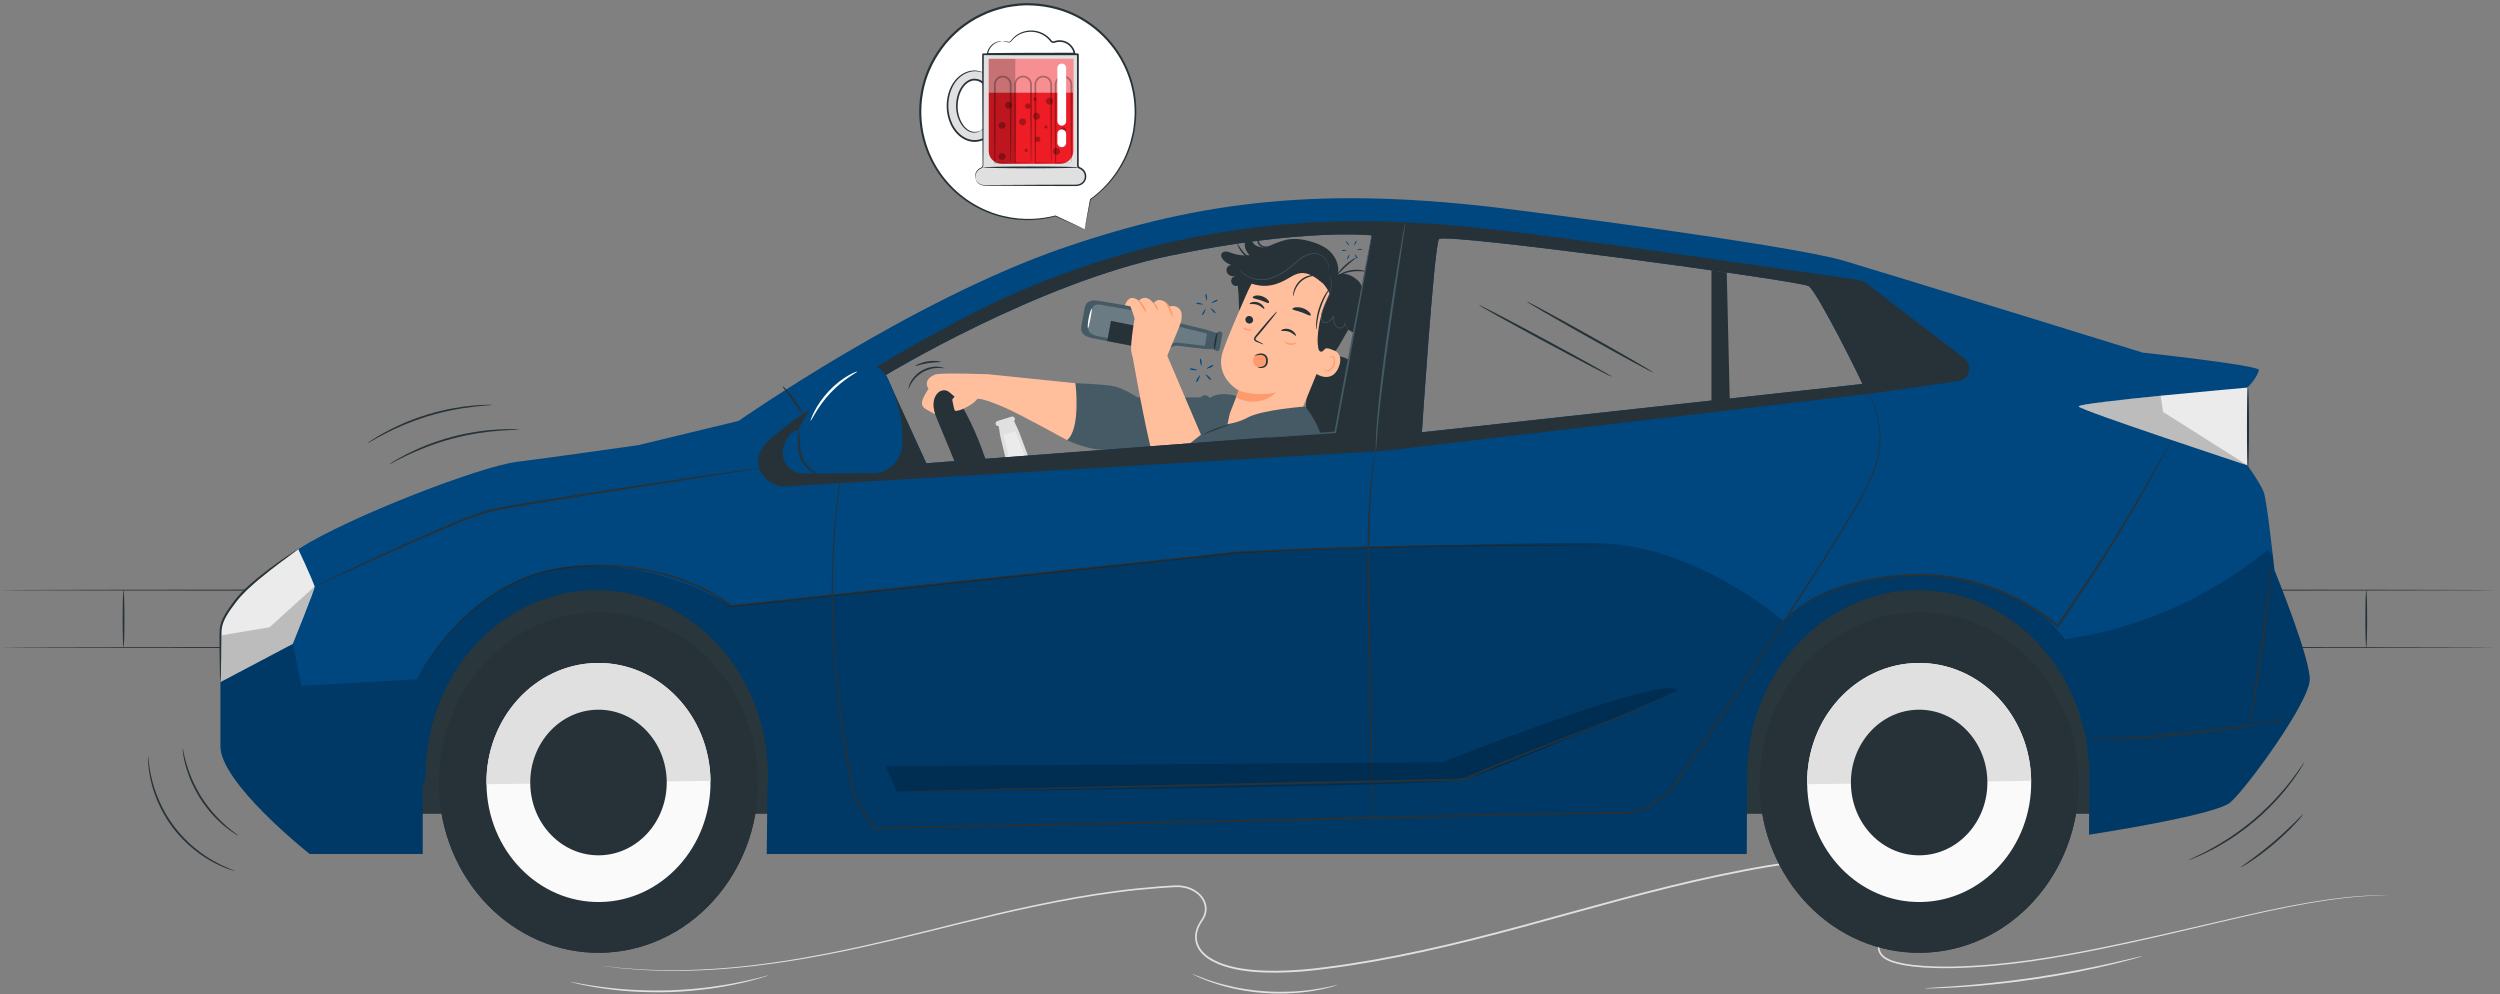 <svg width="719" height="286" viewBox="0 0 719 286" fill="none" xmlns="http://www.w3.org/2000/svg">
<rect x="0" y="0" width="719" height="286" fill="#808080" stroke="none"/>
<path d="M686.659 257.46C686.659 257.46 686.159 257.49 685.169 257.52C684.189 257.58 682.719 257.54 680.809 257.7C676.979 257.9 671.349 258.51 664.179 259.75C656.999 260.98 648.309 262.92 638.239 265.29C628.169 267.66 616.709 270.41 603.949 273.01C591.199 275.58 577.069 278.07 561.719 278.43C557.889 278.5 553.979 278.42 550.029 277.97C548.059 277.71 546.069 277.4 544.139 276.74C543.659 276.55 543.169 276.41 542.719 276.14C542.489 276.01 542.249 275.91 542.039 275.76L541.409 275.28C540.609 274.59 540.059 273.53 540.079 272.45C540.139 270.27 541.359 268.45 542.469 266.72C543.639 265 544.929 263.36 546.149 261.66C547.349 259.96 548.559 258.2 549.179 256.22C549.469 255.24 549.519 254.17 549.099 253.25C548.689 252.33 547.849 251.66 546.949 251.14C546.039 250.62 545.009 250.29 544.009 249.89C542.979 249.59 541.959 249.22 540.899 249.01C538.799 248.48 536.629 248.18 534.449 247.95C530.079 247.55 525.619 247.55 521.129 247.88C512.149 248.46 503.099 250.26 493.949 252.17C475.619 256.03 456.999 261.49 437.819 266.69C418.639 271.89 399.699 276.37 381.069 278.69C376.419 279.32 371.769 279.69 367.159 279.74C362.559 279.76 357.949 279.5 353.549 278.34C351.359 277.76 349.219 276.92 347.329 275.65C346.399 275 345.549 274.21 344.899 273.27C344.249 272.33 343.829 271.22 343.729 270.08C343.619 268.94 343.839 267.79 344.259 266.74C344.469 266.22 344.729 265.72 345.019 265.24C345.339 264.76 345.629 264.32 345.889 263.87C346.379 262.95 346.619 261.9 346.499 260.87C346.389 259.84 345.939 258.87 345.299 258.06C343.969 256.45 341.959 255.49 339.909 255.23L339.139 255.14H338.359C337.849 255.12 337.309 255.18 336.789 255.2C335.739 255.27 334.689 255.33 333.639 255.4C329.459 255.73 325.349 256.11 321.309 256.66C313.219 257.69 305.439 259.13 297.939 260.68C282.949 263.81 269.179 267.54 256.499 270.52C250.159 272.01 244.099 273.33 238.339 274.45C232.569 275.54 227.119 276.49 221.989 277.17C211.739 278.62 202.819 279.15 195.539 279.22C188.249 279.33 182.599 278.81 178.789 278.5C176.889 278.26 175.439 278.08 174.459 277.96C173.489 277.83 172.989 277.76 172.989 277.76C172.989 277.76 173.489 277.8 174.469 277.91C175.449 278.02 176.899 278.19 178.799 278.4C182.619 278.68 188.259 279.17 195.539 279.02C202.809 278.91 211.719 278.36 221.959 276.88C227.079 276.19 232.529 275.22 238.289 274.12C244.039 272.99 250.099 271.65 256.429 270.15C269.089 267.15 282.869 263.39 297.859 260.24C305.359 258.67 313.159 257.22 321.249 256.18C325.299 255.63 329.419 255.24 333.609 254.91C334.659 254.84 335.709 254.78 336.759 254.71C337.289 254.68 337.809 254.62 338.359 254.64H339.169L339.979 254.74C342.119 255.01 344.249 256.01 345.679 257.74C346.369 258.61 346.859 259.67 346.989 260.8C347.119 261.93 346.859 263.08 346.329 264.08C346.039 264.57 345.729 265.04 345.439 265.47C345.159 265.92 344.919 266.4 344.719 266.89C344.319 267.87 344.119 268.95 344.229 270C344.399 272.15 345.839 273.99 347.629 275.21C349.449 276.43 351.539 277.25 353.689 277.82C358.019 278.96 362.599 279.22 367.169 279.2C371.759 279.14 376.379 278.78 381.019 278.15C399.609 275.83 418.529 271.35 437.699 266.16C456.869 260.96 475.499 255.5 493.859 251.64C503.029 249.73 512.089 247.93 521.119 247.35C525.619 247.03 530.109 247.02 534.519 247.43C536.719 247.67 538.909 247.97 541.029 248.51C542.099 248.73 543.139 249.1 544.179 249.41C545.189 249.82 546.229 250.14 547.199 250.69C548.139 251.24 549.069 251.97 549.539 253.03C550.019 254.08 549.949 255.28 549.649 256.32C548.999 258.42 547.759 260.19 546.549 261.9C545.319 263.61 544.029 265.25 542.869 266.94C541.769 268.63 540.589 270.45 540.549 272.41C540.539 273.38 540.999 274.27 541.729 274.91L542.309 275.35C542.509 275.49 542.739 275.59 542.949 275.71C543.369 275.96 543.849 276.11 544.309 276.29C546.189 276.93 548.159 277.24 550.109 277.5C554.019 277.95 557.919 278.04 561.739 277.98C577.039 277.64 591.149 275.18 603.899 272.63C616.659 270.05 628.119 267.33 638.199 264.99C648.269 262.64 656.979 260.72 664.169 259.53C671.359 258.32 676.989 257.74 680.829 257.58C682.739 257.44 684.209 257.49 685.189 257.45C686.169 257.44 686.679 257.45 686.679 257.45L686.659 257.46Z" fill="#E0E0E0"/>
<path d="M384.799 283.24C384.799 283.24 384.239 283.46 383.189 283.76C382.669 283.92 382.029 284.1 381.269 284.26C380.519 284.43 379.659 284.65 378.699 284.8C376.789 285.17 374.479 285.46 371.909 285.63C369.339 285.77 366.499 285.81 363.539 285.59C360.569 285.37 357.769 284.94 355.249 284.42C352.739 283.85 350.489 283.25 348.659 282.58C347.729 282.28 346.919 281.95 346.199 281.66C345.479 281.38 344.869 281.11 344.379 280.87C343.399 280.4 342.859 280.13 342.879 280.1C342.899 280.07 343.459 280.28 344.459 280.69C344.959 280.9 345.569 281.14 346.299 281.39C347.019 281.65 347.839 281.96 348.769 282.24C350.599 282.86 352.839 283.41 355.339 283.96C357.849 284.45 360.629 284.86 363.569 285.08C366.509 285.29 369.329 285.27 371.879 285.16C374.429 285.01 376.719 284.76 378.629 284.44C379.589 284.31 380.439 284.12 381.199 283.98C381.959 283.85 382.599 283.7 383.129 283.57C384.189 283.33 384.779 283.21 384.789 283.24H384.799Z" fill="#E0E0E0"/>
<path d="M221.2 280.469C221.2 280.469 221.02 280.559 220.65 280.679C220.23 280.809 219.69 280.979 219.04 281.189C218.34 281.409 217.48 281.659 216.47 281.919C215.46 282.179 214.32 282.499 213.03 282.759C210.47 283.359 207.39 283.909 203.96 284.389C200.52 284.839 196.71 285.189 192.71 285.329C188.7 285.449 184.88 285.349 181.42 285.129C177.96 284.879 174.85 284.519 172.26 284.099C170.96 283.919 169.8 283.679 168.77 283.489C167.74 283.309 166.87 283.109 166.15 282.939C165.48 282.779 164.94 282.649 164.51 282.549C164.14 282.449 163.94 282.399 163.95 282.379C163.96 282.359 164.16 282.379 164.54 282.449C164.98 282.529 165.53 282.629 166.2 282.749C166.92 282.889 167.8 283.059 168.83 283.209C169.86 283.369 171.02 283.589 172.32 283.739C174.91 284.109 178.01 284.429 181.46 284.649C184.91 284.839 188.72 284.929 192.71 284.809C196.7 284.669 200.49 284.329 203.92 283.919C207.35 283.459 210.42 282.949 212.98 282.399C214.27 282.159 215.41 281.869 216.43 281.639C217.45 281.419 218.31 281.189 219.02 280.999C219.69 280.829 220.23 280.699 220.66 280.589C221.04 280.499 221.24 280.459 221.24 280.479L221.2 280.469Z" fill="#E0E0E0"/>
<path d="M616.169 274.99C616.169 274.99 615.96 275.08 615.56 275.2C615.1 275.33 614.51 275.5 613.78 275.71C612.24 276.15 609.99 276.74 607.19 277.41C601.61 278.76 593.83 280.37 585.15 281.65C576.47 282.93 568.56 283.63 562.82 283.96C559.95 284.13 557.63 284.22 556.02 284.25C555.26 284.26 554.649 284.27 554.169 284.28C553.749 284.28 553.52 284.28 553.52 284.25C553.52 284.23 553.739 284.21 554.159 284.17C554.639 284.14 555.25 284.1 556 284.04C557.6 283.95 559.92 283.8 562.78 283.58C568.5 283.16 576.39 282.4 585.06 281.12C593.72 279.84 601.49 278.29 607.09 277.03C609.89 276.4 612.15 275.87 613.71 275.5C614.45 275.33 615.05 275.19 615.51 275.08C615.92 274.99 616.14 274.95 616.15 274.97L616.169 274.99Z" fill="#E0E0E0"/>
<path d="M718.03 169.721C718.03 169.861 557.28 169.981 359.03 169.981C160.78 169.981 0 169.861 0 169.721C0 169.581 160.71 169.461 359.03 169.461C557.35 169.461 718.03 169.581 718.03 169.721Z" fill="#263238"/>
<path d="M718.03 186.211C718.03 186.351 557.28 186.471 359.03 186.471C160.78 186.471 0 186.351 0 186.211C0 186.071 160.71 185.951 359.03 185.951C557.35 185.951 718.03 186.071 718.03 186.211Z" fill="#263238"/>
<path d="M35.529 186.211C35.389 186.211 35.27 182.521 35.27 177.961C35.27 173.401 35.389 169.711 35.529 169.711C35.669 169.711 35.789 173.401 35.789 177.961C35.789 182.521 35.669 186.211 35.529 186.211Z" fill="#263238"/>
<path d="M75.84 186.211C75.7 186.211 75.58 182.521 75.58 177.961C75.58 173.401 75.7 169.711 75.84 169.711C75.98 169.711 76.1 173.401 76.1 177.961C76.1 182.521 75.98 186.211 75.84 186.211Z" fill="#263238"/>
<path d="M116.15 186.211C116.01 186.211 115.89 182.521 115.89 177.961C115.89 173.401 116.01 169.711 116.15 169.711C116.29 169.711 116.41 173.401 116.41 177.961C116.41 182.521 116.29 186.211 116.15 186.211Z" fill="#263238"/>
<path d="M156.47 186.211C156.33 186.211 156.21 182.521 156.21 177.961C156.21 173.401 156.33 169.711 156.47 169.711C156.61 169.711 156.73 173.401 156.73 177.961C156.73 182.521 156.61 186.211 156.47 186.211Z" fill="#263238"/>
<path d="M196.78 186.211C196.64 186.211 196.52 182.521 196.52 177.961C196.52 173.401 196.64 169.711 196.78 169.711C196.92 169.711 197.04 173.401 197.04 177.961C197.04 182.521 196.92 186.211 196.78 186.211Z" fill="#263238"/>
<path d="M237.09 186.211C236.95 186.211 236.83 182.521 236.83 177.961C236.83 173.401 236.95 169.711 237.09 169.711C237.23 169.711 237.35 173.401 237.35 177.961C237.35 182.521 237.23 186.211 237.09 186.211Z" fill="#263238"/>
<path d="M277.41 186.211C277.27 186.211 277.15 182.521 277.15 177.961C277.15 173.401 277.27 169.711 277.41 169.711C277.55 169.711 277.67 173.401 277.67 177.961C277.67 182.521 277.55 186.211 277.41 186.211Z" fill="#263238"/>
<path d="M317.72 186.211C317.58 186.211 317.46 182.521 317.46 177.961C317.46 173.401 317.58 169.711 317.72 169.711C317.86 169.711 317.98 173.401 317.98 177.961C317.98 182.521 317.86 186.211 317.72 186.211Z" fill="#263238"/>
<path d="M358.03 186.211C357.89 186.211 357.77 182.521 357.77 177.961C357.77 173.401 357.89 169.711 358.03 169.711C358.17 169.711 358.29 173.401 358.29 177.961C358.29 182.521 358.17 186.211 358.03 186.211Z" fill="#263238"/>
<path d="M398.35 186.211C398.21 186.211 398.09 182.521 398.09 177.961C398.09 173.401 398.21 169.711 398.35 169.711C398.49 169.711 398.61 173.401 398.61 177.961C398.61 182.521 398.49 186.211 398.35 186.211Z" fill="#263238"/>
<path d="M438.66 186.211C438.52 186.211 438.4 182.521 438.4 177.961C438.4 173.401 438.52 169.711 438.66 169.711C438.8 169.711 438.92 173.401 438.92 177.961C438.92 182.521 438.8 186.211 438.66 186.211Z" fill="#263238"/>
<path d="M478.97 186.211C478.83 186.211 478.71 182.521 478.71 177.961C478.71 173.401 478.83 169.711 478.97 169.711C479.11 169.711 479.23 173.401 479.23 177.961C479.23 182.521 479.11 186.211 478.97 186.211Z" fill="#263238"/>
<path d="M519.29 186.211C519.15 186.211 519.03 182.521 519.03 177.961C519.03 173.401 519.15 169.711 519.29 169.711C519.43 169.711 519.55 173.401 519.55 177.961C519.55 182.521 519.43 186.211 519.29 186.211Z" fill="#263238"/>
<path d="M559.6 186.211C559.46 186.211 559.34 182.521 559.34 177.961C559.34 173.401 559.46 169.711 559.6 169.711C559.74 169.711 559.86 173.401 559.86 177.961C559.86 182.521 559.74 186.211 559.6 186.211Z" fill="#263238"/>
<path d="M599.91 186.211C599.77 186.211 599.65 182.521 599.65 177.961C599.65 173.401 599.77 169.711 599.91 169.711C600.05 169.711 600.17 173.401 600.17 177.961C600.17 182.521 600.05 186.211 599.91 186.211Z" fill="#263238"/>
<path d="M640.23 186.211C640.09 186.211 639.97 182.521 639.97 177.961C639.97 173.401 640.09 169.711 640.23 169.711C640.37 169.711 640.49 173.401 640.49 177.961C640.49 182.521 640.37 186.211 640.23 186.211Z" fill="#263238"/>
<path d="M680.54 186.211C680.4 186.211 680.28 182.521 680.28 177.961C680.28 173.401 680.4 169.711 680.54 169.711C680.68 169.711 680.8 173.401 680.8 177.961C680.8 182.521 680.68 186.211 680.54 186.211Z" fill="#263238"/>
<path d="M662.821 219.071C662.821 219.071 662.541 219.631 661.961 220.601C661.671 221.091 661.31 221.671 660.85 222.331C660.4 222.991 659.901 223.761 659.281 224.561C658.101 226.201 656.571 228.071 654.781 230.051C652.961 232.011 650.861 234.081 648.511 236.081C646.141 238.071 643.761 239.801 641.521 241.271C639.271 242.711 637.17 243.911 635.36 244.811C634.47 245.291 633.631 245.651 632.901 245.991C632.171 246.331 631.531 246.601 631.011 246.801C629.961 247.221 629.37 247.431 629.36 247.401C629.35 247.371 629.91 247.091 630.93 246.621C631.44 246.391 632.071 246.101 632.781 245.731C633.491 245.371 634.321 244.991 635.201 244.491C636.981 243.551 639.041 242.331 641.271 240.881C643.481 239.401 645.83 237.671 648.18 235.701C650.51 233.711 652.61 231.671 654.43 229.741C656.23 227.791 657.78 225.961 658.99 224.351C659.62 223.571 660.14 222.821 660.61 222.171C661.09 221.531 661.48 220.961 661.79 220.491C662.42 219.561 662.791 219.051 662.821 219.071Z" fill="#263238"/>
<path d="M662.431 234.15C662.431 234.15 662.261 234.44 661.881 234.91C661.501 235.38 660.921 236.03 660.191 236.81C658.731 238.38 656.611 240.47 654.111 242.6C651.611 244.72 649.21 246.48 647.42 247.67C646.53 248.27 645.791 248.73 645.271 249.03C644.751 249.33 644.461 249.49 644.441 249.46C644.401 249.39 645.491 248.64 647.211 247.37C648.941 246.11 651.291 244.32 653.771 242.21C656.251 240.1 658.4 238.06 659.92 236.56C661.44 235.06 662.37 234.11 662.42 234.16L662.431 234.15Z" fill="#263238"/>
<path d="M149.37 123.551C149.37 123.551 148.82 123.621 147.83 123.651C146.84 123.671 145.41 123.741 143.64 123.871C140.11 124.131 135.25 124.781 130.03 126.171C124.81 127.571 120.27 129.431 117.08 130.961C115.48 131.731 114.21 132.381 113.34 132.861C112.47 133.331 111.97 133.571 111.95 133.541C111.93 133.511 112.39 133.211 113.23 132.681C114.07 132.151 115.33 131.441 116.91 130.631C120.07 129.001 124.63 127.081 129.89 125.661C135.15 124.261 140.06 123.661 143.61 123.491C145.39 123.401 146.83 123.391 147.82 123.431C148.81 123.461 149.36 123.501 149.36 123.531L149.37 123.551Z" fill="#263238"/>
<path d="M141.76 116.44C141.76 116.44 141.23 116.53 140.26 116.6C139.29 116.66 137.9 116.78 136.18 116.98C132.75 117.37 128.03 118.19 122.99 119.73C117.95 121.28 113.58 123.24 110.52 124.84C108.99 125.64 107.76 126.31 106.93 126.81C106.09 127.29 105.62 127.55 105.6 127.52C105.58 127.49 106.02 127.18 106.83 126.64C107.63 126.09 108.84 125.37 110.35 124.52C113.38 122.83 117.76 120.8 122.84 119.24C127.92 117.69 132.69 116.92 136.14 116.63C137.87 116.48 139.27 116.41 140.25 116.41C141.22 116.41 141.76 116.41 141.76 116.45V116.44Z" fill="#263238"/>
<path d="M67.59 250.511C67.59 250.511 67.43 250.491 67.15 250.411C66.87 250.321 66.45 250.211 65.92 250.021C64.86 249.661 63.35 249.041 61.57 248.111C58.02 246.281 53.4 242.951 49.68 238.021C45.96 233.101 44.02 227.741 43.23 223.821C42.82 221.851 42.64 220.241 42.58 219.121C42.54 218.561 42.55 218.131 42.54 217.831C42.54 217.541 42.54 217.381 42.57 217.381C42.61 217.381 42.66 217.991 42.79 219.101C42.91 220.211 43.14 221.801 43.59 223.741C44.47 227.601 46.43 232.851 50.09 237.701C53.75 242.551 58.26 245.881 61.74 247.781C63.48 248.741 64.95 249.401 65.98 249.821C67.01 250.241 67.59 250.461 67.58 250.501L67.59 250.511Z" fill="#263238"/>
<path d="M68.52 240.34C68.52 240.34 68.13 240.16 67.47 239.74C67.14 239.54 66.74 239.28 66.29 238.94C65.85 238.61 65.32 238.25 64.8 237.8C63.71 236.93 62.5 235.79 61.24 234.43C60.01 233.06 58.74 231.46 57.59 229.66C56.45 227.86 55.53 226.04 54.81 224.34C54.11 222.63 53.59 221.05 53.25 219.69C53.06 219.02 52.95 218.39 52.84 217.85C52.72 217.31 52.66 216.84 52.61 216.45C52.51 215.68 52.48 215.25 52.51 215.24C52.61 215.22 52.83 216.93 53.6 219.59C53.97 220.92 54.53 222.47 55.24 224.15C55.98 225.82 56.9 227.6 58.02 229.38C59.16 231.15 60.39 232.73 61.59 234.1C62.81 235.45 63.98 236.61 65.03 237.51C67.12 239.32 68.57 240.24 68.52 240.33V240.34Z" fill="#263238"/>
<path d="M311.93 65.94L303.52 62.11C298.17 63.53 292.36 63.54 286.67 61.83C270.29 56.9 261.01 39.63 265.95 23.25C270.88 6.87 288.15 -2.41 304.53 2.53C320.91 7.46 330.18 24.73 325.25 41.11C323.19 47.95 318.98 53.54 313.58 57.39H313.6L311.93 65.96V65.94Z" fill="white"/>
<path d="M311.93 65.94C311.93 65.94 311.98 65.77 312.06 65.41C312.14 65.02 312.26 64.48 312.41 63.79C312.72 62.3 313.16 60.16 313.73 57.39C313.74 57.32 313.7 57.25 313.63 57.24C313.61 57.24 313.58 57.24 313.56 57.24H313.54L313.66 57.47C316.82 55.24 320.71 51.61 323.51 46.07C324.2 44.69 324.82 43.2 325.33 41.61C325.6 40.82 325.76 39.98 325.98 39.15C326.08 38.73 326.21 38.31 326.28 37.88C326.34 37.44 326.41 37.01 326.47 36.56C326.99 33.03 326.94 29.16 326.05 25.24C325.17 21.33 323.46 17.39 320.89 13.83C318.32 10.28 314.89 7.12 310.77 4.82C306.66 2.51 301.86 1.16 296.89 0.94C294.4 0.77 291.88 1.08 289.38 1.51C286.91 2.09 284.42 2.81 282.1 3.99C279.75 5.05 277.65 6.52 275.67 8.07C273.78 9.73 271.97 11.48 270.54 13.5C267.6 17.46 265.63 22 264.84 26.61C264.02 31.22 264.28 35.84 265.39 40.05C266.5 44.27 268.44 48.06 270.88 51.21C275.78 57.55 282.49 61.14 288.46 62.51C294.5 63.91 299.79 63.26 303.56 62.23H303.47C306.21 63.43 308.33 64.37 309.79 65.02C310.48 65.32 311.01 65.55 311.4 65.72C311.76 65.87 311.94 65.95 311.93 65.94C311.93 65.94 311.74 65.84 311.37 65.66C310.98 65.47 310.45 65.22 309.76 64.89C308.33 64.22 306.26 63.24 303.58 61.98C303.55 61.97 303.52 61.97 303.49 61.98C299.74 62.95 294.5 63.53 288.56 62.11C282.67 60.72 276.1 57.14 271.31 50.89C268.93 47.78 267.03 44.05 265.96 39.91C264.88 35.78 264.64 31.24 265.45 26.73C266.23 22.21 268.17 17.76 271.05 13.89C272.44 11.91 274.22 10.2 276.07 8.57C278.01 7.05 280.08 5.61 282.38 4.57C284.65 3.41 287.09 2.71 289.51 2.14C291.96 1.72 294.43 1.41 296.87 1.58C301.73 1.79 306.45 3.1 310.48 5.36C314.52 7.61 317.9 10.7 320.43 14.18C322.97 17.66 324.66 21.53 325.54 25.37C326.43 29.21 326.51 33.02 326.01 36.5C325.95 36.94 325.89 37.37 325.83 37.8C325.76 38.23 325.64 38.64 325.54 39.06C325.32 39.88 325.17 40.71 324.91 41.49C324.42 43.06 323.82 44.54 323.15 45.9C320.43 51.39 316.63 55.02 313.52 57.28C313.46 57.32 313.45 57.4 313.49 57.46C313.52 57.51 313.59 57.53 313.64 57.51H313.66L313.49 57.36C312.99 60.1 312.6 62.23 312.34 63.7C312.21 64.41 312.12 64.96 312.05 65.37C311.98 65.75 311.96 65.96 311.96 65.96L311.93 65.94Z" fill="#263238"/>
<path d="M283.089 21.02C279.659 19.36 276.079 21.12 274.249 24.05C272.159 27.4 271.96 31.89 273.54 35.46C274.9 38.54 278.009 41.31 281.799 40.35C286.199 39.24 287.999 34.29 288.029 30.44C287.999 26.95 286.609 22.72 283.079 21.01L283.089 21.02ZM281.939 37.59C281.479 37.84 280.929 38 280.499 38.02C279.959 38.03 279.479 37.97 279.089 37.82C277.909 37.37 277.059 36.42 276.429 35.35C274.879 32.7 274.8 29.23 275.98 26.44C276.45 25.33 277.26 24.17 278.23 23.54C278.78 23.18 279.129 23.04 279.749 22.92C279.889 22.89 280.129 22.88 280.429 22.88C280.729 22.88 280.8 22.9 281.17 23C282.37 23.32 283.399 24.33 284.089 25.48C284.989 26.99 285.349 28.73 285.369 30.46C285.349 33.06 284.43 36.27 281.95 37.6L281.939 37.59Z" fill="#E0E0E0"/>
<path d="M281.929 37.6C281.929 37.6 282.419 37.31 283.109 36.58C283.779 35.85 284.539 34.57 284.899 32.82C285.269 31.09 285.289 28.87 284.409 26.69C283.969 25.62 283.269 24.56 282.269 23.83C281.289 23.09 279.879 22.91 278.739 23.55C277.579 24.17 276.789 25.3 276.269 26.44C275.759 27.6 275.499 28.83 275.439 30C275.309 32.35 275.989 34.47 277.009 35.91C277.509 36.64 278.119 37.18 278.729 37.51C279.339 37.86 279.949 37.93 280.449 37.93C281.429 37.9 281.939 37.54 281.949 37.61C281.949 37.62 281.849 37.71 281.599 37.83C281.359 37.94 280.979 38.11 280.449 38.14C279.939 38.17 279.259 38.12 278.599 37.77C277.929 37.44 277.269 36.87 276.719 36.12C275.609 34.64 274.849 32.43 274.969 29.97C275.019 28.75 275.289 27.47 275.819 26.23C276.369 25.02 277.209 23.8 278.509 23.09C279.809 22.35 281.509 22.57 282.589 23.41C283.699 24.23 284.419 25.37 284.879 26.51C285.779 28.82 285.709 31.12 285.289 32.9C284.879 34.71 284.029 36.01 283.289 36.73C282.909 37.08 282.579 37.31 282.339 37.44C282.099 37.57 281.969 37.62 281.959 37.61L281.929 37.6Z" fill="#263238"/>
<path d="M283.09 21.02C283.09 21.02 283.88 21.25 284.97 22.2C286.05 23.149 287.3 24.95 287.87 27.489C288.48 29.98 288.4 33.26 286.85 36.359C286.08 37.88 284.84 39.37 283.09 40.16C282.23 40.559 281.27 40.809 280.28 40.809C279.29 40.809 278.29 40.559 277.39 40.099C275.58 39.179 274.28 37.59 273.46 35.91C272.65 34.209 272.28 32.41 272.26 30.689C272.2 27.25 273.48 24.169 275.37 22.36C277.26 20.509 279.56 20.099 280.97 20.32C281.69 20.41 282.22 20.599 282.57 20.75C282.91 20.91 283.09 21.009 283.08 21.02C283.06 21.09 282.36 20.649 280.95 20.52C279.58 20.369 277.4 20.82 275.63 22.619C273.86 24.369 272.66 27.36 272.74 30.669C272.77 32.319 273.14 34.059 273.92 35.679C274.7 37.27 275.95 38.779 277.63 39.63C279.3 40.51 281.29 40.459 282.88 39.69C284.51 38.969 285.68 37.59 286.43 36.13C287.94 33.169 288.07 30 287.51 27.57C287 25.09 285.83 23.32 284.83 22.349C283.81 21.369 283.05 21.07 283.09 21.02Z" fill="#263238"/>
<path d="M280.63 51.562C280.99 52.632 282.08 53.282 283.21 53.282H309.5C310.63 53.282 311.72 52.632 312.08 51.562C312.55 50.182 311.82 48.782 310.57 48.302C310.24 48.172 310.01 47.862 310.01 47.502V15.672C310.01 15.622 309.97 15.582 309.92 15.582H282.79C282.74 15.582 282.7 15.622 282.7 15.672V17.092V20.462C282.7 20.462 282.7 20.522 282.7 20.552C282.7 20.582 282.7 20.612 282.7 20.642V47.502C282.7 47.862 282.47 48.172 282.14 48.302C280.89 48.782 280.17 50.182 280.63 51.562Z" fill="#E0E0E0"/>
<path d="M280.63 51.561C280.63 51.561 280.53 51.381 280.47 50.991C280.42 50.611 280.41 49.981 280.81 49.321C281.01 48.991 281.3 48.661 281.71 48.421C281.91 48.281 282.17 48.231 282.33 48.091C282.5 47.941 282.61 47.721 282.6 47.471C282.6 46.381 282.58 45.131 282.57 43.741C282.55 38.131 282.51 30.161 282.47 20.581V20.531C282.47 19.281 282.47 17.991 282.47 16.681C282.47 16.351 282.47 16.021 282.47 15.681C282.47 15.531 282.58 15.391 282.73 15.361C282.87 15.351 282.84 15.361 282.9 15.361H283.15H283.65C284.32 15.361 285.01 15.361 285.69 15.361C288.44 15.361 291.3 15.361 294.24 15.351C297.18 15.351 300.21 15.351 303.31 15.351C304.86 15.351 306.43 15.351 308.01 15.351H309.2H309.8H309.87C309.87 15.351 309.9 15.341 310.02 15.371C310.11 15.401 310.19 15.471 310.23 15.551C310.25 15.591 310.26 15.641 310.26 15.691V15.741V16.041C310.26 16.841 310.26 17.641 310.26 18.451C310.26 27.701 310.25 36.511 310.24 44.531C310.24 45.531 310.24 46.521 310.24 47.501C310.24 47.701 310.3 47.861 310.43 47.981C310.5 48.041 310.57 48.091 310.66 48.121C310.78 48.171 310.9 48.221 311.01 48.291C311.47 48.551 311.85 48.941 312.09 49.391C312.59 50.301 312.53 51.461 311.95 52.291C311.37 53.121 310.36 53.541 309.42 53.521C305.86 53.511 302.54 53.501 299.5 53.491C293.46 53.461 288.57 53.431 285.14 53.411C284.29 53.391 283.55 53.411 282.88 53.371C282.21 53.291 281.69 53.021 281.35 52.731C281 52.441 280.82 52.131 280.72 51.921C280.62 51.711 280.61 51.591 280.61 51.591C280.65 51.561 280.73 52.091 281.42 52.641C281.76 52.911 282.27 53.161 282.9 53.211C283.54 53.231 284.3 53.211 285.14 53.211C288.56 53.191 293.46 53.161 299.5 53.131C302.53 53.131 305.85 53.111 309.42 53.101C310.25 53.121 311.11 52.741 311.59 52.051C312.06 51.371 312.12 50.381 311.69 49.621C311.48 49.241 311.17 48.921 310.78 48.701C310.69 48.641 310.58 48.601 310.48 48.561C310.35 48.511 310.21 48.431 310.1 48.321C309.87 48.121 309.74 47.791 309.76 47.501C309.76 46.521 309.76 45.531 309.76 44.531C309.76 36.511 309.75 27.701 309.74 18.451C309.74 17.641 309.74 16.841 309.74 16.041V15.741V15.721C309.59 15.711 309.94 15.701 309.91 15.701V15.871H309.19H308C306.42 15.871 304.85 15.871 303.3 15.871C300.2 15.871 297.17 15.871 294.23 15.871C291.29 15.871 288.43 15.871 285.68 15.861C284.99 15.861 284.31 15.861 283.64 15.861H283.14H282.89H282.83H282.8C282.8 15.981 282.8 15.691 282.8 15.721H282.94C282.94 16.051 282.94 16.391 282.94 16.721C282.94 18.051 282.93 19.351 282.92 20.621V20.571C282.89 30.171 282.86 38.161 282.84 43.791C282.83 45.181 282.82 46.431 282.81 47.521C282.82 47.821 282.68 48.111 282.46 48.281C282.23 48.461 281.99 48.491 281.81 48.621C281.42 48.841 281.14 49.151 280.94 49.451C280.54 50.071 280.52 50.671 280.55 51.041C280.59 51.421 280.66 51.611 280.64 51.611L280.63 51.561Z" fill="#263238"/>
<path d="M308.68 33.02V43.52C308.68 45.49 306.99 47.1 304.91 47.1H288.14C286.06 47.1 284.37 45.49 284.37 43.52V26.58H308.67V33.02H308.68Z" fill="#EE1C25"/>
<path d="M308.68 16.93H284.38V26.57H308.68V16.93Z" fill="#EE1C25"/>
<g opacity="0.5">
<path d="M308.68 16.93H284.38V26.57H308.68V16.93Z" fill="white"/>
</g>
<g style="mix-blend-mode:multiply" opacity="0.2">
<path d="M291.99 16.93H284.38V26.57H291.99V16.93Z" fill="black"/>
</g>
<path d="M288.319 11.8C288.849 11.8 289.379 11.9 289.869 12.08C290.179 12.2 290.539 12.1 290.739 11.83C292.119 9.99 294.239 8.93 296.529 8.93C298.819 8.93 300.939 9.99 302.319 11.83C302.519 12.1 302.879 12.2 303.189 12.08C303.689 11.89 304.209 11.79 304.739 11.79C306.899 11.79 308.699 13.36 309.049 15.42H283.979C284.339 13.36 286.139 11.79 288.289 11.79L288.319 11.8Z" fill="white"/>
<path d="M288.319 11.8C288.319 11.85 287.739 11.8 286.779 12.18C286.309 12.38 285.759 12.71 285.249 13.25C284.749 13.79 284.319 14.54 284.159 15.46L283.999 15.27C289.019 15.21 296.929 15.17 305.809 15.17C306.929 15.17 308.029 15.17 309.069 15.17L308.819 15.47C308.539 13.84 307.249 12.52 305.749 12.17C305.009 11.98 304.229 12.01 303.519 12.23L303.249 12.32C303.129 12.36 302.999 12.38 302.869 12.37C302.619 12.36 302.369 12.24 302.199 12.06C301.929 11.73 301.739 11.47 301.469 11.21C300.459 10.18 299.189 9.55 297.949 9.29C296.699 9.03 295.479 9.12 294.449 9.42C293.409 9.72 292.559 10.24 291.899 10.79C291.569 11.06 291.289 11.35 291.049 11.63C290.929 11.77 290.839 11.91 290.679 12.05C290.529 12.17 290.339 12.23 290.169 12.24C289.809 12.23 289.599 12.06 289.359 12.02C289.139 11.96 288.939 11.92 288.789 11.89C288.479 11.84 288.309 11.83 288.309 11.81C288.309 11.8 288.479 11.77 288.799 11.79C288.959 11.8 289.159 11.82 289.399 11.87C289.629 11.9 289.909 12.06 290.159 12.05C290.289 12.05 290.429 11.99 290.539 11.89C290.639 11.8 290.749 11.63 290.859 11.49C291.099 11.2 291.379 10.88 291.709 10.59C292.369 10 293.249 9.44 294.339 9.1C295.419 8.76 296.699 8.64 298.019 8.9C299.339 9.15 300.699 9.81 301.779 10.9C302.049 11.15 302.319 11.49 302.529 11.75C302.619 11.85 302.749 11.9 302.879 11.91C302.949 11.91 303.009 11.91 303.069 11.88L303.349 11.78C304.129 11.53 304.999 11.49 305.839 11.7C307.519 12.08 308.979 13.56 309.299 15.39L309.349 15.69H309.039C307.999 15.69 306.899 15.69 305.779 15.69C296.899 15.69 288.989 15.65 283.969 15.59H283.779L283.819 15.4C284.009 14.41 284.499 13.62 285.039 13.07C285.589 12.52 286.189 12.2 286.689 12.02C287.709 11.68 288.299 11.81 288.299 11.81L288.319 11.8Z" fill="#263238"/>
<path d="M297.109 33.42C297.109 33.98 297.559 34.43 298.119 34.43C298.679 34.43 299.129 33.98 299.129 33.42C299.129 32.86 298.679 32.41 298.119 32.41C297.559 32.41 297.109 32.86 297.109 33.42Z" fill="#EE1C25"/>
<path d="M287.18 36.061C287.18 36.621 287.63 37.071 288.19 37.071C288.75 37.071 289.2 36.621 289.2 36.061C289.2 35.501 288.75 35.051 288.19 35.051C287.63 35.051 287.18 35.501 287.18 36.061Z" fill="#EE1C25"/>
<path d="M287.18 45C287.18 45.56 287.63 46.01 288.19 46.01C288.75 46.01 289.2 45.56 289.2 45C289.2 44.44 288.75 43.99 288.19 43.99C287.63 43.99 287.18 44.44 287.18 45Z" fill="#EE1C25"/>
<path d="M302.84 43.539C302.84 44.099 303.29 44.549 303.85 44.549C304.41 44.549 304.86 44.099 304.86 43.539C304.86 42.979 304.41 42.529 303.85 42.529C303.29 42.529 302.84 42.979 302.84 43.539Z" fill="#EE1C25"/>
<path d="M297.189 28.54C297.189 28.79 297.399 29 297.649 29C297.899 29 298.109 28.79 298.109 28.54C298.109 28.29 297.899 28.08 297.649 28.08C297.399 28.08 297.189 28.29 297.189 28.54Z" fill="#EE1C25"/>
<path d="M300.819 29.09C300.819 29.65 301.269 30.1 301.829 30.1C302.389 30.1 302.839 29.65 302.839 29.09C302.839 28.53 302.389 28.08 301.829 28.08C301.269 28.08 300.819 28.53 300.819 29.09Z" fill="#EE1C25"/>
<path d="M305.359 30.101C305.359 30.351 305.569 30.561 305.819 30.561C306.069 30.561 306.279 30.351 306.279 30.101C306.279 29.851 306.069 29.641 305.819 29.641C305.569 29.641 305.359 29.851 305.359 30.101Z" fill="#EE1C25"/>
<path d="M305.04 37.37C305.04 37.8 305.39 38.15 305.82 38.15C306.25 38.15 306.6 37.8 306.6 37.37C306.6 36.94 306.25 36.59 305.82 36.59C305.39 36.59 305.04 36.94 305.04 37.37Z" fill="#EE1C25"/>
<path d="M293.1 35.051C293.1 35.611 293.55 36.061 294.11 36.061C294.67 36.061 295.12 35.611 295.12 35.051C295.12 34.491 294.67 34.041 294.11 34.041C293.55 34.041 293.1 34.491 293.1 35.051Z" fill="#EE1C25"/>
<path d="M294.66 43.251C294.66 43.501 294.87 43.711 295.12 43.711C295.37 43.711 295.58 43.501 295.58 43.251C295.58 43.001 295.37 42.791 295.12 42.791C294.87 42.791 294.66 43.001 294.66 43.251Z" fill="#EE1C25"/>
<path d="M297.66 40.071C297.66 40.501 298.01 40.851 298.44 40.851C298.87 40.851 299.22 40.501 299.22 40.071C299.22 39.641 298.87 39.291 298.44 39.291C298.01 39.291 297.66 39.641 297.66 40.071Z" fill="#EE1C25"/>
<path d="M289.05 30.27C289.05 30.83 289.5 31.28 290.06 31.28C290.62 31.28 291.07 30.83 291.07 30.27C291.07 29.71 290.62 29.26 290.06 29.26C289.5 29.26 289.05 29.71 289.05 30.27Z" fill="#EE1C25"/>
<path d="M300.819 36.98C301.073 36.98 301.279 36.775 301.279 36.521C301.279 36.267 301.073 36.06 300.819 36.06C300.565 36.06 300.359 36.267 300.359 36.521C300.359 36.775 300.565 36.98 300.819 36.98Z" fill="#EE1C25"/>
<path d="M294.8 30.52C294.8 30.95 295.15 31.3 295.58 31.3C296.01 31.3 296.36 30.95 296.36 30.52C296.36 30.09 296.01 29.74 295.58 29.74C295.15 29.74 294.8 30.09 294.8 30.52Z" fill="#EE1C25"/>
<g style="mix-blend-mode:multiply" opacity="0.2">
<path d="M291.99 26.57H284.38V43.51C284.38 45.48 286.07 47.09 288.15 47.09H291.99V26.57Z" fill="black"/>
</g>
<g opacity="0.3">
<path d="M297.109 33.42C297.109 33.98 297.559 34.43 298.119 34.43C298.679 34.43 299.129 33.98 299.129 33.42C299.129 32.86 298.679 32.41 298.119 32.41C297.559 32.41 297.109 32.86 297.109 33.42Z" fill="black"/>
</g>
<g opacity="0.3">
<path d="M287.18 36.061C287.18 36.621 287.63 37.071 288.19 37.071C288.75 37.071 289.2 36.621 289.2 36.061C289.2 35.501 288.75 35.051 288.19 35.051C287.63 35.051 287.18 35.501 287.18 36.061Z" fill="black"/>
</g>
<g opacity="0.3">
<path d="M287.18 45C287.18 45.56 287.63 46.01 288.19 46.01C288.75 46.01 289.2 45.56 289.2 45C289.2 44.44 288.75 43.99 288.19 43.99C287.63 43.99 287.18 44.44 287.18 45Z" fill="black"/>
</g>
<g opacity="0.3">
<path d="M302.84 43.539C302.84 44.099 303.29 44.549 303.85 44.549C304.41 44.549 304.86 44.099 304.86 43.539C304.86 42.979 304.41 42.529 303.85 42.529C303.29 42.529 302.84 42.979 302.84 43.539Z" fill="black"/>
</g>
<g opacity="0.3">
<path d="M297.189 28.54C297.189 28.79 297.399 29 297.649 29C297.899 29 298.109 28.79 298.109 28.54C298.109 28.29 297.899 28.08 297.649 28.08C297.399 28.08 297.189 28.29 297.189 28.54Z" fill="black"/>
</g>
<g opacity="0.3">
<path d="M300.819 29.09C300.819 29.65 301.269 30.1 301.829 30.1C302.389 30.1 302.839 29.65 302.839 29.09C302.839 28.53 302.389 28.08 301.829 28.08C301.269 28.08 300.819 28.53 300.819 29.09Z" fill="black"/>
</g>
<g opacity="0.3">
<path d="M305.359 30.101C305.359 30.351 305.569 30.561 305.819 30.561C306.069 30.561 306.279 30.351 306.279 30.101C306.279 29.851 306.069 29.641 305.819 29.641C305.569 29.641 305.359 29.851 305.359 30.101Z" fill="black"/>
</g>
<g opacity="0.3">
<path d="M305.04 37.37C305.04 37.8 305.39 38.15 305.82 38.15C306.25 38.15 306.6 37.8 306.6 37.37C306.6 36.94 306.25 36.59 305.82 36.59C305.39 36.59 305.04 36.94 305.04 37.37Z" fill="black"/>
</g>
<g opacity="0.3">
<path d="M293.1 35.051C293.1 35.611 293.55 36.061 294.11 36.061C294.67 36.061 295.12 35.611 295.12 35.051C295.12 34.491 294.67 34.041 294.11 34.041C293.55 34.041 293.1 34.491 293.1 35.051Z" fill="black"/>
</g>
<g opacity="0.3">
<path d="M294.66 43.251C294.66 43.501 294.87 43.711 295.12 43.711C295.37 43.711 295.58 43.501 295.58 43.251C295.58 43.001 295.37 42.791 295.12 42.791C294.87 42.791 294.66 43.001 294.66 43.251Z" fill="black"/>
</g>
<g opacity="0.3">
<path d="M297.66 40.071C297.66 40.501 298.01 40.851 298.44 40.851C298.87 40.851 299.22 40.501 299.22 40.071C299.22 39.641 298.87 39.291 298.44 39.291C298.01 39.291 297.66 39.641 297.66 40.071Z" fill="black"/>
</g>
<g opacity="0.3">
<path d="M289.05 30.27C289.05 30.83 289.5 31.28 290.06 31.28C290.62 31.28 291.07 30.83 291.07 30.27C291.07 29.71 290.62 29.26 290.06 29.26C289.5 29.26 289.05 29.71 289.05 30.27Z" fill="black"/>
</g>
<g opacity="0.3">
<path d="M300.819 36.98C301.073 36.98 301.279 36.775 301.279 36.521C301.279 36.267 301.073 36.06 300.819 36.06C300.565 36.06 300.359 36.267 300.359 36.521C300.359 36.775 300.565 36.98 300.819 36.98Z" fill="black"/>
</g>
<g opacity="0.3">
<path d="M294.8 30.52C294.8 30.95 295.15 31.3 295.58 31.3C296.01 31.3 296.36 30.95 296.36 30.52C296.36 30.09 296.01 29.74 295.58 29.74C295.15 29.74 294.8 30.09 294.8 30.52Z" fill="black"/>
</g>
<path d="M310.46 48.141C310.46 48.281 304.24 48.401 296.56 48.401C288.88 48.401 282.66 48.281 282.66 48.141C282.66 48.001 288.88 47.881 296.56 47.881C304.24 47.881 310.46 48.001 310.46 48.141Z" fill="#263238"/>
<g opacity="0.3">
<path d="M290.65 46.851C290.65 46.851 290.62 46.631 290.61 46.241C290.6 45.801 290.59 45.241 290.57 44.551C290.55 43.041 290.52 40.971 290.49 38.441C290.47 35.861 290.44 32.821 290.42 29.461C290.42 27.781 290.4 26.011 290.4 24.181C290.37 23.361 289.77 22.571 288.94 22.351C288.12 22.111 287.16 22.451 286.69 23.201C286.36 23.681 286.35 24.211 286.37 24.861C286.37 25.481 286.37 26.091 286.37 26.691C286.37 27.901 286.37 29.091 286.37 30.251C286.37 32.561 286.35 34.761 286.35 36.811C286.32 40.851 286.29 44.291 286.26 46.861L286.12 46.721C287.5 46.751 288.6 46.781 289.44 46.801C290.22 46.831 290.65 46.841 290.67 46.861C290.69 46.881 290.29 46.901 289.52 46.921C288.67 46.941 287.53 46.971 286.12 47.001H285.98V46.861C285.96 44.301 285.93 40.861 285.89 36.811C285.89 34.761 285.87 32.561 285.87 30.251C285.87 29.091 285.87 27.901 285.87 26.691C285.87 26.081 285.87 25.471 285.87 24.861C285.87 24.551 285.85 24.251 285.9 23.891C285.95 23.551 286.08 23.211 286.27 22.921C286.85 21.981 288.07 21.551 289.1 21.861C290.14 22.141 290.89 23.131 290.93 24.161C290.93 26.031 290.93 27.831 290.92 29.551C290.89 32.951 290.87 36.021 290.85 38.631C290.82 41.141 290.79 43.191 290.77 44.701C290.75 45.361 290.74 45.901 290.73 46.331C290.72 46.701 290.71 46.881 290.69 46.871L290.65 46.851Z" fill="black"/>
</g>
<g opacity="0.3">
<path d="M296.51 46.851C296.51 46.851 296.48 46.631 296.47 46.241C296.46 45.801 296.45 45.241 296.43 44.551C296.41 43.041 296.38 40.971 296.35 38.441C296.33 35.861 296.3 32.821 296.28 29.461C296.28 27.781 296.26 26.011 296.26 24.181C296.23 23.361 295.63 22.571 294.8 22.351C293.98 22.111 293.02 22.451 292.55 23.201C292.22 23.681 292.21 24.211 292.23 24.861C292.23 25.481 292.23 26.091 292.23 26.691C292.23 27.901 292.23 29.091 292.23 30.251C292.23 32.561 292.21 34.761 292.21 36.811C292.18 40.851 292.15 44.291 292.12 46.861L291.98 46.721C293.36 46.751 294.46 46.781 295.3 46.801C296.08 46.831 296.51 46.841 296.53 46.861C296.55 46.881 296.15 46.901 295.38 46.921C294.53 46.941 293.39 46.971 291.98 47.001H291.84V46.861C291.82 44.301 291.79 40.861 291.75 36.811C291.75 34.761 291.73 32.561 291.73 30.251C291.73 29.091 291.73 27.901 291.73 26.691C291.73 26.081 291.73 25.471 291.73 24.861C291.73 24.551 291.71 24.251 291.76 23.891C291.81 23.551 291.94 23.211 292.13 22.921C292.71 21.981 293.93 21.551 294.96 21.861C296 22.141 296.75 23.131 296.79 24.161C296.79 26.031 296.79 27.831 296.78 29.551C296.75 32.951 296.73 36.021 296.71 38.631C296.67 41.141 296.65 43.191 296.63 44.701C296.61 45.361 296.6 45.901 296.59 46.331C296.58 46.701 296.56 46.881 296.55 46.871L296.51 46.851Z" fill="black"/>
</g>
<g opacity="0.3">
<path d="M302.3 46.851C302.3 46.851 302.27 46.631 302.26 46.241C302.25 45.801 302.24 45.241 302.22 44.551C302.2 43.041 302.17 40.971 302.14 38.441C302.12 35.861 302.09 32.821 302.07 29.461C302.07 27.781 302.05 26.011 302.05 24.181C302.02 23.361 301.42 22.571 300.59 22.351C299.77 22.111 298.81 22.451 298.34 23.201C298.02 23.681 298 24.211 298.02 24.861C298.02 25.481 298.02 26.091 298.02 26.691C298.02 27.901 298.02 29.091 298.02 30.251C298.02 32.561 298 34.761 298 36.811C297.97 40.851 297.94 44.291 297.91 46.861L297.77 46.721C299.15 46.751 300.25 46.781 301.09 46.801C301.87 46.831 302.3 46.841 302.32 46.861C302.34 46.881 301.94 46.901 301.17 46.921C300.32 46.941 299.18 46.971 297.77 47.001H297.63V46.861C297.61 44.301 297.58 40.861 297.54 36.811C297.54 34.761 297.52 32.561 297.52 30.251C297.52 29.091 297.52 27.901 297.52 26.691C297.52 26.081 297.52 25.471 297.52 24.861C297.52 24.551 297.5 24.251 297.55 23.891C297.6 23.551 297.73 23.211 297.92 22.921C298.5 21.981 299.72 21.551 300.75 21.861C301.79 22.141 302.54 23.131 302.58 24.161C302.58 26.031 302.58 27.831 302.57 29.551C302.54 32.951 302.52 36.021 302.5 38.631C302.46 41.141 302.44 43.191 302.42 44.701C302.4 45.361 302.39 45.901 302.38 46.331C302.37 46.701 302.36 46.881 302.34 46.871L302.3 46.851Z" fill="black"/>
</g>
<g opacity="0.3">
<path d="M308.11 46.851C308.11 46.851 308.08 46.631 308.07 46.241C308.06 45.801 308.05 45.241 308.03 44.551C308.01 43.041 307.98 40.971 307.95 38.441C307.93 35.861 307.9 32.821 307.88 29.461C307.88 27.781 307.86 26.011 307.86 24.181C307.83 23.361 307.23 22.571 306.4 22.351C305.58 22.111 304.62 22.451 304.15 23.201C303.82 23.681 303.81 24.211 303.83 24.861C303.83 25.481 303.83 26.091 303.83 26.691C303.83 27.901 303.83 29.091 303.83 30.251C303.83 32.561 303.81 34.761 303.81 36.811C303.78 40.851 303.75 44.291 303.72 46.861L303.58 46.721C304.96 46.751 306.06 46.781 306.9 46.801C307.68 46.831 308.11 46.841 308.13 46.861C308.15 46.881 307.75 46.901 306.98 46.921C306.13 46.941 304.99 46.971 303.58 47.001H303.44V46.861C303.42 44.301 303.39 40.861 303.35 36.811C303.35 34.761 303.33 32.561 303.33 30.251C303.33 29.091 303.33 27.901 303.33 26.691C303.33 26.081 303.33 25.471 303.33 24.861C303.33 24.551 303.31 24.251 303.36 23.891C303.41 23.551 303.54 23.211 303.73 22.921C304.31 21.981 305.53 21.551 306.56 21.861C307.6 22.141 308.35 23.131 308.39 24.161C308.39 26.031 308.39 27.831 308.38 29.551C308.35 32.951 308.33 36.021 308.31 38.631C308.27 41.141 308.25 43.191 308.23 44.701C308.21 45.361 308.2 45.901 308.19 46.331C308.18 46.701 308.16 46.881 308.15 46.871L308.11 46.851Z" fill="black"/>
</g>
<path d="M305.36 42.331C304.66 42.331 304.1 41.77 304.1 41.071V38.49C304.1 37.791 304.66 37.23 305.36 37.23C306.06 37.23 306.62 37.791 306.62 38.49V41.071C306.62 41.77 306.06 42.331 305.36 42.331Z" fill="white"/>
<path d="M305.36 36.131C304.66 36.131 304.1 35.571 304.1 34.871V19.551C304.1 18.851 304.66 18.291 305.36 18.291C306.06 18.291 306.62 18.851 306.62 19.551V34.871C306.62 35.571 306.06 36.131 305.36 36.131Z" fill="white"/>
<path d="M387.68 73.788C387.89 73.439 388.1 73.168 388.14 73.189C388.18 73.209 388.09 73.538 387.94 73.918C387.79 74.299 387.58 74.569 387.48 74.519C387.38 74.469 387.48 74.138 387.68 73.788Z" fill="#00467F"/>
<path d="M386.58 71.858C386.99 71.858 387.33 71.908 387.33 71.958C387.33 72.008 387 72.088 386.6 72.148C386.19 72.208 385.86 72.158 385.85 72.048C385.85 71.938 386.17 71.848 386.58 71.858Z" fill="#00467F"/>
<path d="M387.699 69.95C387.899 70.31 388.029 70.62 387.989 70.65C387.949 70.68 387.709 70.43 387.459 70.11C387.209 69.79 387.079 69.47 387.169 69.41C387.259 69.35 387.499 69.59 387.699 69.95Z" fill="#00467F"/>
<path d="M389.91 69.959C389.7 70.309 389.49 70.579 389.45 70.559C389.41 70.539 389.5 70.209 389.65 69.829C389.8 69.449 390.01 69.179 390.11 69.229C390.21 69.279 390.11 69.609 389.91 69.959Z" fill="#00467F"/>
<path d="M391.01 71.888C390.6 71.888 390.26 71.838 390.26 71.788C390.26 71.738 390.59 71.658 390.99 71.598C391.4 71.538 391.73 71.588 391.74 71.698C391.74 71.808 391.42 71.898 391.01 71.888Z" fill="#00467F"/>
<path d="M389.89 73.798C389.69 73.438 389.56 73.128 389.6 73.098C389.64 73.068 389.88 73.318 390.13 73.638C390.38 73.958 390.51 74.278 390.42 74.338C390.33 74.398 390.09 74.158 389.89 73.798Z" fill="#00467F"/>
<path d="M395.64 132.58C395.64 132.58 393.31 111.5 391.5 107.78C389.69 104.06 386.7 101.71 382.26 102.62C377.82 103.53 375.74 110.86 375.56 117.38C375.38 123.9 376.47 126.98 376.47 126.98L379.73 128.16L378.19 131.35L395.64 132.58Z" fill="#263238"/>
<path d="M281.19 114.629L283.88 107.609L309.3 110.219L311.3 118.559L310.29 125.109L306.88 126.589C306.88 126.589 293.81 119.369 289.25 117.349C284.69 115.329 282.42 114.729 281.2 114.629H281.19Z" fill="#FFBF9D"/>
<path d="M356.25 114.109C356.25 114.109 351.29 112.129 347.93 114.469C347.93 114.469 347.56 113.719 346.6 113.699C345.51 113.679 345.44 114.269 345.44 114.269C345.44 114.269 327.39 114.479 326.99 114.209C326.59 113.939 323.27 111.759 320.45 111.119C317.62 110.479 309.3 110.209 309.3 110.209C309.3 110.209 310.92 123.329 306.88 126.579C306.88 126.579 311.65 128.919 316.09 129.279C320.53 129.639 327.32 129.279 327.32 129.279C327.32 129.279 329.1 130.459 329.74 130.099C330.39 129.739 330.63 129.369 330.63 129.369L341.13 129.279L351.39 127.099L356.87 116.669L356.25 114.099V114.109Z" fill="#455A64"/>
<path d="M371.25 125.549L383.9 94.809C387.3 87.259 385.73 78.999 378.1 75.819L377.38 75.569C370.11 73.019 362.09 76.489 358.97 83.529C356.06 90.089 352.94 97.369 351.71 100.999C349.18 108.529 356.27 112.309 356.27 112.309C356.29 112.309 354.53 116.809 353.67 118.979L352.84 122.899L356.59 124.279L371.27 125.549H371.25Z" fill="#FFBF9D"/>
<path d="M356.26 112.309C356.26 112.309 360.89 114.239 367.03 112.839C367.03 112.839 362.71 117.649 355.47 114.359L356.26 112.309Z" fill="#FF9A6C"/>
<path d="M358.24 91.538C358.02 92.099 358.31 92.739 358.89 92.978C359.47 93.219 360.11 92.959 360.33 92.398C360.55 91.838 360.26 91.198 359.68 90.959C359.1 90.719 358.46 90.978 358.24 91.538Z" fill="#263238"/>
<path d="M359.39 87.39C359.47 87.58 360.49 87.26 361.64 87.67C362.79 88.06 363.43 88.95 363.61 88.85C363.69 88.81 363.65 88.51 363.37 88.11C363.1 87.72 362.57 87.24 361.86 86.99C361.14 86.74 360.45 86.8 360 86.94C359.55 87.09 359.34 87.3 359.39 87.38V87.39Z" fill="#263238"/>
<path d="M368.449 95.12C368.529 95.31 369.559 94.99 370.709 95.4C371.859 95.79 372.499 96.68 372.679 96.58C372.759 96.54 372.719 96.24 372.439 95.84C372.169 95.45 371.639 94.97 370.929 94.72C370.209 94.47 369.519 94.53 369.069 94.67C368.619 94.82 368.409 95.03 368.459 95.11L368.449 95.12Z" fill="#263238"/>
<path d="M363.359 99.01C363.389 98.95 362.719 98.57 361.609 98.02C361.329 97.89 361.069 97.73 361.089 97.51C361.089 97.27 361.329 97 361.589 96.71C362.119 96.1 362.669 95.45 363.239 94.78C365.559 92.01 367.359 89.7 367.239 89.61C367.129 89.52 365.149 91.68 362.829 94.45C362.259 95.13 361.719 95.79 361.209 96.41C360.979 96.71 360.659 97.02 360.649 97.51C360.649 97.76 360.809 97.99 360.979 98.11C361.149 98.23 361.309 98.29 361.459 98.35C362.599 98.82 363.329 99.08 363.349 99.02L363.359 99.01Z" fill="#263238"/>
<path d="M371.689 88.84C371.729 89.19 372.949 89.31 374.309 89.81C375.669 90.28 376.699 90.95 376.959 90.7C377.069 90.58 376.949 90.23 376.569 89.81C376.189 89.39 375.539 88.93 374.729 88.64C373.909 88.35 373.119 88.31 372.559 88.4C371.999 88.49 371.679 88.68 371.699 88.85L371.689 88.84Z" fill="#263238"/>
<path d="M360.29 85.559C360.43 85.909 361.46 85.979 362.59 86.379C363.73 86.749 364.6 87.309 364.92 87.119C365.06 87.019 365.01 86.709 364.69 86.309C364.37 85.909 363.76 85.459 362.98 85.199C362.2 84.939 361.45 84.929 360.96 85.049C360.47 85.169 360.24 85.389 360.3 85.559H360.29Z" fill="#263238"/>
<path d="M381.34 100.139C381.49 100.129 387.02 100.419 385.06 105.489C383.1 110.559 378.42 107.549 378.47 107.399C378.52 107.249 381.34 100.149 381.34 100.149V100.139Z" fill="#FFBF9D"/>
<path d="M380.76 106.07C380.76 106.07 380.82 106.17 380.95 106.29C381.07 106.41 381.3 106.56 381.6 106.56C382.21 106.57 382.99 105.89 383.37 104.99C383.56 104.53 383.63 104.06 383.61 103.63C383.6 103.2 383.46 102.85 383.21 102.7C382.97 102.53 382.71 102.62 382.6 102.74C382.48 102.86 382.47 102.97 382.44 102.97C382.42 102.97 382.36 102.84 382.49 102.65C382.55 102.56 382.66 102.46 382.81 102.41C382.97 102.36 383.17 102.38 383.35 102.47C383.73 102.65 383.94 103.14 383.97 103.61C384.02 104.09 383.94 104.63 383.73 105.14C383.3 106.15 382.41 106.9 381.6 106.83C381.21 106.79 380.95 106.56 380.84 106.38C380.73 106.19 380.75 106.07 380.77 106.07H380.76Z" fill="#FF9A6C"/>
<path d="M351.41 72.84C351.61 72.57 351.92 72.41 352.24 72.36C352.95 72.24 353.6 72.54 354.25 72.78C355.87 73.37 357.62 73.57 359.34 73.4C358.94 72.95 358.59 72.47 358.34 71.92C357.83 70.79 357.84 69.36 358.64 68.4C358.79 68.22 358.99 68.05 359.22 68.07C359.59 68.1 359.75 68.53 359.88 68.87C360.31 70 360.87 70.63 362.04 70.95C362.77 71.15 363.5 71.25 364.19 71.12C364.22 71.11 364.25 71.09 364.28 71.07C364.65 70.9 365.01 70.74 365.36 70.58C367.99 69.42 370.14 68.74 372.09 68.71C374.95 68.66 379.24 69.85 381.56 71.52C383.88 73.19 385.39 76.17 384.74 78.95C386.66 78.28 388.83 79.13 390.32 80.51H390.37C392.06 81.96 392.38 84.46 392.19 86.69C392.18 86.81 392.16 86.93 392.15 87.05C392.41 88.36 392.97 89.61 393.8 90.64C393.95 90.82 394.11 91.04 394.05 91.27C393.99 91.5 393.74 91.6 393.51 91.66C392.91 91.82 392.28 91.83 391.67 91.71C391.67 92.25 391.7 92.8 391.79 93.34C391.87 93.8 391.96 94.35 391.61 94.67C391.34 94.91 390.91 94.89 390.6 94.71C390.29 94.53 390.06 94.23 389.85 93.95C389.87 94.56 389.89 95.17 389.9 95.77C389.14 95.62 388.43 95.28 387.82 94.81C386.68 96.52 385.04 99.87 384.07 100.95C382.72 100.46 382.44 100.18 381.68 100.15C380.69 100.1 380.43 101.79 379.46 100.91C378.96 100.46 378.92 97.91 378.95 97.25C379.17 92.82 380.36 88.45 382.4 84.52C381.92 83.34 381.21 82.26 380.32 81.34L380.38 81.45C378.58 79.93 376.51 78.33 374.17 78.54C372.35 78.71 370.85 79.95 369.22 80.77C366.14 82.33 363.2 82.67 359.93 81.57C358.78 83.7 357.29 87.32 356.38 89.37L356.2 84.51V84.53C356.14 84.23 356.12 83.94 356.1 83.65V83.56C356.07 83.09 356.05 82.63 355.97 82.15C355.97 82.15 355.95 82.15 355.94 82.16C354.43 82.72 353.34 80.56 354.7 79.68C354.97 79.51 355.26 79.37 355.57 79.29C354.87 79.58 354.01 79.51 353.41 79.04C352.81 78.57 352.55 77.68 352.88 77C353.11 76.53 353.62 76.23 354.13 76.21C353.19 75.93 352.33 75.37 351.71 74.61C351.3 74.11 350.98 73.42 351.41 72.84Z" fill="#263238"/>
<path d="M382.079 78.91C382.079 78.91 382.319 79.23 382.559 79.88C382.799 80.53 382.959 81.55 382.749 82.78C382.649 83.39 382.479 84.06 382.219 84.74C381.959 85.42 381.619 86.13 381.279 86.89C380.929 87.64 380.569 88.44 380.289 89.3C380.149 89.73 380.039 90.18 379.959 90.65C379.889 91.11 379.829 91.61 380.009 92.1C380.149 92.49 380.519 92.79 380.919 92.85C381.319 92.93 381.719 92.85 382.069 92.68C382.759 92.31 383.149 91.65 383.509 91.07L383.349 91.03C383.389 91.69 383.439 92.34 383.659 92.93C383.869 93.52 384.279 94.02 384.799 94.27C385.059 94.4 385.339 94.46 385.619 94.43C385.899 94.41 386.139 94.28 386.339 94.12C386.529 93.95 386.679 93.75 386.749 93.52C386.819 93.29 386.819 93.05 386.729 92.85L386.619 92.89C386.939 93.76 387.409 94.34 387.749 94.7C387.919 94.88 388.069 95 388.169 95.08C388.269 95.16 388.329 95.2 388.329 95.19C388.329 95.19 388.279 95.14 388.189 95.05C388.099 94.96 387.959 94.83 387.789 94.65C387.459 94.29 387.019 93.7 386.719 92.85L386.609 92.89C386.759 93.25 386.589 93.72 386.239 94.01C386.059 94.15 385.839 94.27 385.599 94.28C385.359 94.3 385.099 94.24 384.859 94.13C384.389 93.89 383.999 93.43 383.809 92.87C383.609 92.31 383.559 91.67 383.529 91.02L383.509 90.74L383.359 90.98C382.999 91.56 382.619 92.19 381.989 92.52C381.679 92.68 381.309 92.74 380.959 92.67C380.609 92.61 380.309 92.37 380.179 92.03C380.019 91.61 380.069 91.13 380.139 90.68C380.209 90.23 380.319 89.78 380.459 89.36C380.729 88.51 381.089 87.72 381.429 86.96C381.769 86.21 382.109 85.49 382.359 84.8C382.619 84.11 382.789 83.43 382.879 82.81C383.079 81.56 382.889 80.51 382.629 79.86C382.359 79.21 382.079 78.92 382.079 78.92V78.91Z" fill="#455A64"/>
<path d="M356.359 77.319C356.359 77.319 356.369 77.349 356.399 77.389C356.439 77.449 356.479 77.509 356.529 77.599C356.589 77.689 356.659 77.799 356.769 77.919C356.869 78.039 356.979 78.189 357.129 78.329C357.689 78.919 358.669 79.669 360.089 80.119C361.489 80.569 363.319 80.709 365.199 80.189C367.089 79.689 368.999 78.619 370.749 77.229C371.629 76.539 372.429 75.789 373.239 75.119C374.049 74.449 374.879 73.869 375.769 73.499C376.649 73.119 377.559 72.939 378.409 73.019C378.829 73.049 379.229 73.169 379.589 73.319C379.949 73.479 380.269 73.689 380.549 73.909C381.109 74.369 381.489 74.919 381.739 75.439C381.989 75.959 382.109 76.449 382.159 76.849C382.239 77.659 382.089 78.109 382.119 78.109C382.119 78.109 382.129 78.079 382.139 78.029C382.149 77.959 382.169 77.889 382.189 77.789C382.229 77.579 382.259 77.259 382.229 76.839C382.189 76.429 382.079 75.929 381.829 75.389C381.579 74.859 381.199 74.289 380.629 73.809C380.339 73.569 380.019 73.349 379.649 73.189C379.279 73.029 378.869 72.899 378.429 72.859C377.559 72.769 376.609 72.949 375.709 73.329C374.799 73.709 373.949 74.299 373.139 74.969C372.319 75.639 371.529 76.389 370.649 77.069C368.909 78.449 367.029 79.509 365.169 80.009C363.309 80.539 361.519 80.409 360.139 79.979C358.739 79.549 357.769 78.829 357.199 78.259C356.619 77.679 356.399 77.279 356.379 77.299L356.359 77.319Z" fill="#455A64"/>
<path d="M396.08 88.92C396.08 88.97 395.66 89.03 395 88.86C394.35 88.69 393.47 88.24 392.82 87.42C392.17 86.59 391.93 85.63 391.92 84.97C391.9 84.29 392.06 83.9 392.11 83.91C392.18 83.91 392.14 84.32 392.23 84.95C392.32 85.57 392.58 86.42 393.17 87.16C393.76 87.9 394.52 88.35 395.11 88.58C395.69 88.81 396.1 88.87 396.09 88.94L396.08 88.92Z" fill="#263238"/>
<path d="M392.91 78.079C392.89 78.209 391 77.749 388.69 78.129C386.38 78.479 384.73 79.509 384.67 79.389C384.59 79.319 386.21 78.069 388.62 77.699C391.03 77.299 392.95 77.979 392.9 78.079H392.91Z" fill="#263238"/>
<path d="M389.989 74.149C390.059 74.259 388.609 75.219 387.039 76.669C385.459 78.109 384.379 79.469 384.279 79.389C384.189 79.329 385.129 77.819 386.749 76.339C388.359 74.859 389.939 74.039 389.999 74.139L389.989 74.149Z" fill="#263238"/>
<path d="M355.8 70.119C355.85 70.089 356.08 70.379 356.41 70.859C356.74 71.339 357.18 72.009 357.78 72.649C358.37 73.279 359.03 73.719 359.55 73.949C360.07 74.179 360.42 74.239 360.42 74.309C360.42 74.359 360.03 74.409 359.44 74.239C358.85 74.069 358.1 73.629 357.46 72.949C356.82 72.269 356.42 71.549 356.15 71.019C355.88 70.489 355.76 70.149 355.81 70.119H355.8Z" fill="#263238"/>
<path d="M365.36 67.49C365.36 67.49 365.52 67.299 365.56 66.919C365.62 66.549 365.37 65.95 364.72 65.719C364.1 65.469 363.18 65.689 362.59 66.37C362 67.04 361.77 68.139 361.99 69.169C362.1 69.68 362.33 70.15 362.7 70.45C363.06 70.749 363.54 70.85 364 70.879C364.94 70.93 365.8 70.799 366.5 70.62C367.9 70.249 368.66 69.719 368.7 69.779C368.71 69.799 368.54 69.96 368.19 70.18C367.84 70.4 367.3 70.68 366.58 70.909C365.87 71.139 364.98 71.309 363.97 71.279C363.47 71.26 362.9 71.15 362.42 70.779C361.95 70.409 361.67 69.84 361.55 69.26C361.32 68.1 361.56 66.889 362.28 66.1C362.99 65.32 364.08 65.1 364.83 65.43C365.2 65.59 365.48 65.85 365.62 66.139C365.77 66.43 365.77 66.719 365.72 66.939C365.61 67.379 365.36 67.51 365.35 67.49H365.36Z" fill="#263238"/>
<path d="M371.93 85.32C371.93 85.32 371.8 84.68 372.06 83.69C372.31 82.71 372.97 81.38 374.21 80.39C375.45 79.4 376.9 79.05 377.91 79.03C378.93 79 379.54 79.23 379.52 79.27C379.51 79.34 378.9 79.23 377.93 79.33C376.97 79.43 375.63 79.8 374.48 80.72C373.33 81.64 372.66 82.86 372.35 83.77C372.03 84.69 372 85.31 371.93 85.31V85.32Z" fill="#263238"/>
<path d="M378.56 94.75C378.51 94.75 378.44 94.02 378.52 92.84C378.6 91.66 378.86 90.03 379.44 88.31C380.02 86.59 380.79 85.13 381.44 84.15C382.09 83.16 382.58 82.62 382.63 82.65C382.75 82.73 380.97 85.07 379.86 88.45C378.71 91.82 378.71 94.76 378.57 94.75H378.56Z" fill="#263238"/>
<path d="M372.99 98.389C372.99 98.389 372.89 98.639 372.55 98.849C372.22 99.059 371.67 99.219 371.06 99.169C370.45 99.119 369.94 98.859 369.65 98.599C369.35 98.339 369.25 98.109 369.29 98.079C369.38 97.999 370.02 98.669 371.1 98.739C372.17 98.849 372.92 98.299 372.99 98.389Z" fill="#FF9A6C"/>
<path d="M360.11 94.879C360.14 94.989 359.49 95.219 358.68 95.029C357.87 94.849 357.39 94.349 357.46 94.259C357.53 94.159 358.07 94.449 358.77 94.599C359.47 94.769 360.08 94.749 360.1 94.869L360.11 94.879Z" fill="#FF9A6C"/>
<path d="M363.99 102.779C363.68 102.239 363.12 101.939 362.54 101.899C361.96 101.849 361.36 102.029 360.8 102.299C360.25 103.069 360.28 104.459 360.84 105.079C361.4 105.699 362.33 105.769 363.12 105.399C363.43 105.249 363.73 105.029 363.93 104.709C364.3 104.139 364.29 103.339 363.99 102.789V102.779Z" fill="#FF9A6C"/>
<path d="M284.72 136.359C282.96 129.789 280.03 122.629 276.66 116.719L272.63 117.739L280.67 136.359H284.72Z" fill="#263238"/>
<path d="M269.3 107.62C269.3 107.62 266.84 108.28 266.57 110.04C266.41 111.11 267.05 111.8 267.05 111.8C267.05 111.8 265.52 114.14 265.28 115.18C265.04 116.22 265.16 116.63 265.65 117.19C266.14 117.74 269 119.15 269 119.15L268.57 115.31C268.57 115.31 269.18 112.81 270.46 112.57C270.74 112.52 270.96 112.45 271.13 112.39C271.68 112.18 272.29 112.25 272.75 112.62L273.31 113.08C273.99 113.64 274.08 114.65 273.51 115.32C273.51 115.32 273.45 116.97 274.24 117.88C275.03 118.79 277.84 117.21 279.06 116.48C280.28 115.75 281.19 114.65 281.19 114.65L283.93 114.44L284.18 107.64C284.18 107.64 271.75 107.15 269.31 107.64L269.3 107.62Z" fill="#FFBF9D"/>
<path d="M272.98 112.8C272.08 112.06 270.78 112.08 269.92 112.86C268.71 113.95 267.66 116.1 269.36 120.2C271.97 126.49 276.04 136.36 276.04 136.36H282.42C282.42 136.36 278.5 130.33 276.37 124.09C274.24 117.85 273.86 114.89 273.86 114.89L274.55 114.08L272.99 112.8H272.98Z" fill="#263238"/>
<path d="M332.12 89.28C336.7 90.04 337.25 91.12 337.98 91.8C338.71 92.47 339.1 92.95 340.08 93.16C341.06 93.37 345.31 94.44 346.68 94.76C348.05 95.08 350 95.95 350.74 95.92C350.79 95.92 350.83 95.92 350.88 95.92C351.13 96.5 351.15 97.13 350.94 97.74C350.9 97.87 350.84 97.98 350.79 98.09C350.67 98.33 350.55 98.59 350.56 98.99C350.56 99.13 350.58 99.28 350.59 99.41C350.62 99.72 350.65 100.01 350.57 100.28C350.51 100.47 350.43 100.63 350.33 100.77C350.21 100.73 350.07 100.68 349.9 100.6C349.22 100.32 347.08 100.46 345.69 100.27C344.3 100.09 339.94 99.61 338.95 99.46C337.96 99.31 337.43 99.63 336.51 100C335.59 100.38 334.7 101.2 330.14 100.31C325.58 99.42 315.44 97.52 315.44 97.52C314.97 97.45 314.45 97.35 313.97 97.23C313.05 97 311.97 96.62 311.34 95.85C310.91 95.31 310.89 94.59 310.99 93.94C311.1 93.25 311.28 92.26 311.46 91.24C311.64 90.23 311.83 89.24 311.96 88.55C312.08 87.96 312.31 87.32 312.82 86.96C314.13 86.03 315.94 86.5 317.37 86.74C317.37 86.74 327.54 88.51 332.12 89.27V89.28Z" fill="#455A64"/>
<g opacity="0.2">
<path d="M337.31 92.549C337.4 92.629 337.49 92.719 337.57 92.799C338.17 93.369 338.74 93.909 339.86 94.149C340.37 94.259 341.85 94.629 343.29 94.979H343.32C344.54 95.289 345.81 95.599 346.45 95.749C346.66 95.799 346.9 95.869 347.15 95.939L346.52 99.439C346.26 99.419 346.02 99.399 345.8 99.379C345.15 99.289 343.85 99.139 342.6 98.999H342.57C341.1 98.829 339.59 98.649 339.07 98.569C337.94 98.399 337.22 98.709 336.45 99.039C336.35 99.079 336.24 99.129 336.12 99.179C336 99.229 335.88 99.289 335.75 99.349C335.02 99.689 334.02 100.159 330.3 99.439C328.66 99.119 327.02 98.799 325.38 98.489C322.49 97.939 319.6 97.369 316.71 96.859C315.53 96.649 314.39 96.499 313.48 95.639C312.66 94.859 312.98 93.399 313.14 92.449C313.32 91.389 313.51 90.309 313.82 89.279C313.98 88.759 314.24 88.219 314.68 87.879C315.45 87.289 317.13 87.759 317.98 87.909C320.14 88.279 322.31 88.659 324.47 89.029C326.96 89.459 329.46 89.889 331.95 90.299C335.68 90.919 336.46 91.709 337.02 92.289C337.12 92.389 337.21 92.489 337.31 92.579V92.549Z" fill="white"/>
</g>
<path d="M318.431 98.089L319.521 92.279L331.301 94.669C331.301 94.669 330.661 100.399 330.511 100.399C330.361 100.399 318.441 98.089 318.441 98.089H318.431Z" fill="#263238"/>
<path d="M350.08 95.92L349.33 100.11C349.26 100.51 349.53 100.9 349.93 100.97C350.33 101.04 350.72 100.77 350.79 100.37L351.54 96.18C351.61 95.78 351.34 95.39 350.94 95.32C350.54 95.25 350.15 95.52 350.08 95.92Z" fill="#455A64"/>
<path d="M289.63 141.519C288.2 137.099 288.91 136.119 289.18 135.159C289.44 134.209 289.69 133.639 289.43 132.669C289.17 131.699 288.17 127.429 287.82 126.069C287.47 124.709 287.35 122.569 286.99 121.929C286.97 121.889 286.94 121.849 286.92 121.809C287.32 121.319 287.87 121.009 288.51 120.919C288.64 120.899 288.77 120.899 288.89 120.899C289.16 120.899 289.44 120.889 289.79 120.689C289.92 120.619 290.04 120.539 290.15 120.469C290.41 120.299 290.65 120.139 290.93 120.089C291.13 120.059 291.31 120.049 291.47 120.069C291.49 120.189 291.51 120.339 291.52 120.529C291.58 121.259 292.69 123.099 293.16 124.419C293.64 125.739 295.21 129.829 295.54 130.779C295.87 131.729 296.39 132.059 297.14 132.699C297.89 133.339 299.04 133.759 300.34 138.209C301.64 142.669 304.61 152.549 304.61 152.549C304.77 152.999 304.91 153.509 305.03 153.989C305.25 154.909 305.41 156.049 305.01 156.959C304.73 157.589 304.1 157.939 303.47 158.139C302.81 158.359 301.84 158.659 300.86 158.959C299.88 159.259 298.91 159.559 298.24 159.749C297.66 159.919 296.99 159.999 296.43 159.709C295 158.979 294.59 157.149 294.15 155.759C294.15 155.759 291.05 145.919 289.62 141.499L289.63 141.519Z" fill="#E0E0E0"/>
<path d="M290.15 135.399C290.18 135.279 290.22 135.169 290.25 135.049C290.48 134.249 290.7 133.499 290.4 132.399C290.26 131.889 289.91 130.409 289.56 128.979V128.949C289.26 127.729 288.95 126.459 288.79 125.819C288.74 125.609 288.69 125.369 288.64 125.109L292.04 124.059C292.14 124.289 292.24 124.519 292.31 124.729C292.53 125.349 292.99 126.569 293.44 127.749V127.779C293.97 129.159 294.51 130.589 294.68 131.079C295.05 132.159 295.66 132.659 296.3 133.189C296.39 133.259 296.48 133.339 296.57 133.419C296.67 133.499 296.78 133.589 296.89 133.669C297.53 134.159 298.41 134.839 299.47 138.469C299.94 140.069 300.41 141.679 300.89 143.279C301.73 146.099 302.55 148.929 303.43 151.729C303.79 152.869 304.17 153.959 303.83 155.159C303.52 156.249 302.08 156.629 301.15 156.929C300.12 157.249 299.08 157.579 298.02 157.779C297.49 157.879 296.88 157.899 296.38 157.659C295.5 157.249 295.15 155.539 294.89 154.709C294.23 152.619 293.57 150.519 292.91 148.429C292.15 146.019 291.38 143.609 290.6 141.199C289.44 137.599 289.78 136.549 290.04 135.779C290.08 135.649 290.13 135.519 290.16 135.389L290.15 135.399Z" fill="#EBEBEB"/>
<path d="M300.29 149.779L303.61 148.749L300.53 138.789L297.21 139.819C294.46 140.669 292.92 143.589 293.77 146.339C294.62 149.089 297.54 150.629 300.29 149.779Z" fill="white"/>
<path d="M287.29 122.51L291.36 121.25C291.75 121.13 291.97 120.71 291.85 120.32C291.73 119.93 291.31 119.71 290.92 119.83L286.85 121.09C286.46 121.21 286.24 121.63 286.36 122.02C286.48 122.41 286.9 122.63 287.29 122.51Z" fill="#E0E0E0"/>
<path d="M339.81 90.15C339.63 88.85 338.47 87.92 337.16 88.03L335.9 88.14C335.9 88.14 335.65 86.99 334.59 86.54C332.57 85.69 331.8 87.25 331.8 87.25C331.8 87.25 330.6 85.7 329.41 85.65C328.22 85.61 327.52 86.5 327.52 86.5C327.52 86.5 326.55 85.65 325.55 85.68C324.23 85.71 323.53 87.76 323.53 87.76L324.49 87.96L325.1 88.11C325.1 88.11 326.38 91.45 326.3 91.68C326.22 91.91 325.13 98.71 325.32 100.76C325.52 102.81 327.25 105.48 327.25 105.48L337.87 107.68L335.61 102.52L338.75 95L339.47 93.09C339.82 92.15 339.94 91.14 339.8 90.15H339.81Z" fill="#FFBF9D"/>
<path d="M325.42 100.569C325.35 100.809 329.68 124.839 331.41 130.419C333.14 135.999 333.26 143.099 338.03 144.889C342.8 146.679 353.74 142.889 359.67 140.889C365.48 138.929 370.23 137.309 370.23 137.309L361.97 122.259L345.65 125.619L335.61 102.099L325.43 100.549L325.42 100.569Z" fill="#FFBF9D"/>
<path d="M375.28 116.92C375.28 116.92 362.92 117.82 358.7 120.14C354.48 122.46 348.76 122.36 348.76 122.36L330.32 136.91C330.32 136.91 329.97 139.48 330.93 140.98C331.89 142.48 332.74 142.13 332.74 142.13C336.31 147.32 341.04 145.93 341.04 145.93L376.48 137.76C376.48 137.76 379.84 136.01 380.5 130C381.16 123.99 375.6 117.02 375.27 116.92H375.28Z" fill="#455A64"/>
<path d="M346.11 89.63C346.41 89.15 346.69 88.78 346.73 88.8C346.77 88.82 346.63 89.27 346.42 89.79C346.21 90.31 345.93 90.69 345.8 90.62C345.67 90.55 345.8 90.11 346.11 89.63Z" fill="#00467F"/>
<path d="M345.12 87.191C345.67 87.331 346.11 87.481 346.1 87.531C346.1 87.571 345.63 87.581 345.06 87.531C344.5 87.491 344.06 87.341 344.08 87.191C344.1 87.041 344.57 87.041 345.12 87.191Z" fill="#00467F"/>
<path d="M347.13 85.49C347.16 86.05 347.16 86.52 347.11 86.53C347.07 86.53 346.92 86.09 346.78 85.55C346.64 85 346.65 84.54 346.8 84.51C346.95 84.49 347.1 84.93 347.13 85.49Z" fill="#00467F"/>
<path d="M349.37 86.87C348.85 87.08 348.4 87.21 348.38 87.17C348.36 87.13 348.73 86.85 349.21 86.55C349.69 86.25 350.13 86.11 350.2 86.25C350.27 86.38 349.89 86.66 349.37 86.87Z" fill="#00467F"/>
<path d="M348.74 89.43C348.38 88.99 348.11 88.61 348.14 88.58C348.17 88.55 348.55 88.82 348.98 89.18C349.41 89.54 349.68 89.92 349.57 90.03C349.46 90.14 349.08 89.86 348.73 89.43H348.74Z" fill="#00467F"/>
<path d="M344.439 108.77C344.769 108.25 345.079 107.84 345.129 107.86C345.169 107.88 345.019 108.37 344.789 108.95C344.559 109.53 344.249 109.94 344.099 109.86C343.949 109.78 344.099 109.29 344.439 108.77Z" fill="#00467F"/>
<path d="M343.34 106.079C343.94 106.239 344.43 106.399 344.42 106.449C344.42 106.499 343.9 106.499 343.28 106.449C342.66 106.409 342.17 106.239 342.2 106.079C342.23 105.919 342.74 105.909 343.34 106.079Z" fill="#00467F"/>
<path d="M345.56 104.21C345.6 104.83 345.59 105.34 345.54 105.35C345.49 105.35 345.33 104.87 345.18 104.27C345.03 103.67 345.04 103.15 345.2 103.13C345.36 103.11 345.53 103.59 345.56 104.21Z" fill="#00467F"/>
<path d="M348.019 105.73C347.439 105.96 346.949 106.11 346.929 106.06C346.909 106.02 347.319 105.71 347.849 105.38C348.379 105.05 348.869 104.9 348.939 105.05C349.009 105.2 348.599 105.5 348.019 105.73Z" fill="#00467F"/>
<path d="M347.34 108.549C346.95 108.069 346.65 107.649 346.68 107.619C346.71 107.589 347.13 107.879 347.61 108.279C348.09 108.679 348.38 109.099 348.27 109.209C348.15 109.329 347.73 109.029 347.34 108.549Z" fill="#00467F"/>
<path d="M350.1 95.56C350.24 95.6 350.07 96.72 349.84 98.09C349.61 99.46 349.41 100.57 349.26 100.56C349.12 100.55 349.09 99.4 349.33 98C349.56 96.6 349.97 95.52 350.11 95.56H350.1Z" fill="#263238"/>
<path d="M361.74 105.68C361.74 105.59 362.25 105.64 362.95 105.46C363.29 105.36 363.68 105.16 363.9 104.79C364.12 104.43 364.17 103.87 364.1 103.35C364.03 102.82 363.74 102.42 363.33 102.24C362.92 102.05 362.49 102.04 362.12 102.08C361.39 102.18 360.91 102.33 360.89 102.25C360.87 102.2 361.27 101.93 362.06 101.72C362.45 101.63 362.98 101.59 363.52 101.81C364.08 102 364.54 102.63 364.61 103.28C364.69 103.92 364.63 104.54 364.31 105.06C363.97 105.57 363.44 105.77 363.04 105.83C362.21 105.93 361.75 105.74 361.75 105.69L361.74 105.68Z" fill="#263238"/>
<path d="M329.54 89.79C329.4 89.84 329.01 89 328.4 88.06C327.81 87.11 327.22 86.4 327.33 86.29C327.42 86.19 328.21 86.77 328.84 87.78C329.48 88.79 329.67 89.75 329.54 89.79Z" fill="#FF9A6C"/>
<path d="M332.98 89.16C332.84 89.21 332.56 88.73 332.23 88.17C331.9 87.6 331.62 87.13 331.73 87.03C331.83 86.93 332.32 87.29 332.68 87.91C333.05 88.53 333.12 89.13 332.98 89.17V89.16Z" fill="#FF9A6C"/>
<path d="M337.16 91.24C337.01 91.26 336.79 90.2 336.24 89.01C335.7 87.82 335.04 86.96 335.15 86.861C335.24 86.76 336.13 87.51 336.71 88.79C337.3 90.07 337.29 91.231 337.15 91.24H337.16Z" fill="#FF9A6C"/>
<path d="M345.44 125.17C348.22 123.69 351.21 122.58 354.29 121.9Z" fill="#263238"/>
<path d="M313.98 88.79C314.12 88.83 313.9 90.08 313.61 91.61C313.31 93.14 313.05 94.38 312.91 94.36C312.77 94.34 312.8 93.06 313.1 91.51C313.4 89.96 313.84 88.75 313.98 88.79Z" fill="white"/>
<path d="M261.25 111.919C261.25 111.919 261.25 111.149 261.79 110.049C262.31 108.949 263.41 107.589 265.03 106.629C266.65 105.679 268.37 105.379 269.59 105.449C270.81 105.519 271.51 105.839 271.49 105.879C271.47 105.969 270.75 105.779 269.59 105.819C268.43 105.839 266.83 106.189 265.3 107.079C263.78 107.979 262.7 109.219 262.12 110.219C261.53 111.219 261.35 111.939 261.26 111.919H261.25Z" fill="#263238"/>
<path d="M270.57 104.079C270.55 104.229 268.9 104.109 266.9 104.439C264.9 104.749 263.36 105.379 263.3 105.239C263.23 105.129 264.73 104.249 266.82 103.929C268.9 103.589 270.6 103.959 270.57 104.089V104.079Z" fill="#263238"/>
<path d="M115.42 234.039L629.17 234.039V162.189L115.42 162.189V234.039Z" fill="#455A64"/>
<g opacity="0.4">
<path d="M115.42 234.039L629.17 234.039V162.189L115.42 162.189V234.039Z" fill="black"/>
</g>
<path d="M654.131 163.96C654.131 163.96 652.011 144.12 651.071 141.6C650.131 139.09 646.361 133.81 646.361 133.81V111.45C649.191 108.69 649.661 106.43 649.661 106.43C650.181 105.09 616.231 101.41 616.231 101.41C616.231 101.41 546.441 79.8 530.431 75.03C514.421 70.26 434.701 60.22 434.701 60.22C380.781 53.37 345.441 57.67 305.881 71.27C262.161 86.3 212.431 121.05 212.431 121.05L183.491 128.04C183.491 128.04 155.141 132.05 148.771 132.81C138.261 134.06 100.371 148.64 85.781 157.93C77.211 163.39 70.991 169.62 67.321 173.84C64.801 176.73 63.411 180.53 63.411 184.48V214.2C62.701 224.75 89.071 245.6 89.071 245.6H121.561V227.51C121.461 226.08 122.381 224.65 122.381 223.19C122.381 193.65 144.431 169.7 171.631 169.7C198.831 169.7 220.881 193.65 220.881 223.19C220.881 224.65 220.811 226.08 220.711 227.51L220.521 245.6H502.361L502.471 221.23C503.421 192.6 525.081 169.7 551.671 169.7C578.261 169.7 599.921 192.6 600.871 221.23L600.811 240.04C600.811 240.04 636.941 234.55 641.411 230.78C645.881 227.01 664.281 201.89 664.281 195.36C664.281 188.83 654.131 163.96 654.131 163.96ZM384.011 124.32L266.401 133.23L254.781 107.85C254.781 107.85 298.171 81.52 336.291 73.57C374.961 65.51 394.521 67.69 394.521 67.69L384.021 124.32H384.011ZM408.931 124.32C408.931 124.32 412.451 70.62 413.861 68.75C415.271 66.87 517.691 80.77 520.151 82.27C522.611 83.77 535.281 109.31 535.641 110.43L408.941 124.32H408.931Z" fill="#00467F"/>
<path d="M119.87 195.369C119.87 195.369 119.96 195.219 120.13 194.919C120.3 194.619 120.54 194.169 120.89 193.599C121.56 192.429 122.63 190.759 124.1 188.639C125.62 186.569 127.5 183.999 130.03 181.319C132.53 178.619 135.57 175.649 139.36 172.929C143.13 170.209 147.56 167.489 152.8 165.749C158 163.929 163.89 162.999 170.2 162.909C176.5 162.769 183.22 163.409 190.05 165.169C193.47 166.019 196.91 167.199 200.3 168.729C203.67 170.259 207.07 172.099 210.1 174.519L210.19 174.589H210.29C232.82 172.199 258.2 169.529 284.96 166.709C309.57 164.099 333.02 161.609 354.34 159.339C355.01 159.269 355.67 159.199 356.33 159.129C356.99 159.089 357.66 159.059 358.32 159.019C359.64 158.949 360.95 158.889 362.25 158.819C364.86 158.699 367.43 158.579 369.96 158.459C375.03 158.269 379.96 158.079 384.72 157.899C394.24 157.589 403.12 157.399 411.22 157.269C427.42 157.019 440.54 156.989 449.6 156.939C454.12 156.909 457.63 156.889 460.04 156.879C461.22 156.869 462.13 156.859 462.75 156.849C463.36 156.839 463.67 156.819 463.67 156.819C463.67 156.819 463.36 156.799 462.75 156.789C462.12 156.789 461.22 156.769 460.04 156.759C457.64 156.749 454.12 156.729 449.6 156.699C440.54 156.679 427.42 156.639 411.22 156.829C403.12 156.929 394.24 157.089 384.71 157.379C379.95 157.519 375.02 157.699 369.95 157.909C367.41 158.019 364.84 158.139 362.23 158.259C360.92 158.319 359.61 158.389 358.29 158.459C357.63 158.499 356.97 158.529 356.3 158.569C355.64 158.639 354.97 158.709 354.31 158.779C332.98 161.029 309.53 163.499 284.92 166.099C258.16 168.939 232.78 171.639 210.25 174.029L210.45 174.089C207.32 171.599 203.92 169.769 200.51 168.229C197.09 166.699 193.63 165.509 190.18 164.669C183.29 162.909 176.53 162.289 170.2 162.439C163.87 162.549 157.91 163.509 152.68 165.369C147.41 167.149 142.96 169.909 139.18 172.669C135.38 175.429 132.35 178.419 129.85 181.159C127.33 183.879 125.46 186.459 123.96 188.559C122.51 190.699 121.46 192.389 120.81 193.579C120.15 194.749 119.87 195.399 119.87 195.399V195.369Z" fill="#263238"/>
<g opacity="0.2">
<path d="M63.411 193.109L84.201 185.199L86.671 197.259L119.871 195.379C119.871 195.379 134.481 165.599 164.371 162.979C189.961 160.739 210.281 174.309 210.281 174.309L356.491 158.839C356.491 158.839 430.661 155.829 459.261 156.199C487.871 156.579 513.081 178.759 513.081 178.759C513.081 178.759 521.521 165.689 551.441 165.399C581.361 165.099 593.841 183.849 593.841 183.849C614.931 180.899 635.261 171.959 652.161 158.179L653.621 159.429C653.931 162.109 654.131 163.989 654.131 163.989C654.131 163.989 664.281 188.859 664.281 195.389C664.281 201.919 645.891 227.039 641.411 230.809C636.941 234.579 600.811 240.069 600.811 240.069L600.871 221.259C599.921 192.629 578.261 169.729 551.671 169.729C525.081 169.729 503.421 192.629 502.471 221.259L502.361 245.629H220.521L220.711 227.539C220.811 226.109 220.881 224.679 220.881 223.219C220.881 193.679 198.831 169.729 171.631 169.729C144.431 169.729 122.381 193.679 122.381 223.219C122.381 224.679 121.451 226.109 121.561 227.539V245.629H89.071C89.071 245.629 62.701 224.779 63.411 214.229V193.129V193.109Z" fill="black"/>
</g>
<path d="M564.901 103.04L537.201 81.82C536.171 81.03 534.971 80.52 533.711 80.35C474.881 72.13 429.371 64.9 405.641 64.02C327.281 59.43 274.791 93.03 267.311 96.79C259.831 100.55 227.961 119.64 220.761 127.03C217.161 130.73 217.711 133.98 219.171 136.31C220.701 138.76 223.441 140.01 226.191 139.85L397.821 129.69L538.581 113.13L563.351 109.6C566.411 109.16 567.401 104.96 564.891 103.04H564.901ZM384.011 124.32L266.401 133.23L254.781 107.85C254.781 107.85 298.171 81.52 336.291 73.57C374.961 65.51 394.521 67.69 394.521 67.69L384.021 124.32H384.011ZM408.931 124.32C408.931 124.32 412.451 70.62 413.861 68.75C415.271 66.87 517.691 80.77 520.151 82.27C522.611 83.77 535.281 109.31 535.641 110.43L408.941 124.32H408.931Z" fill="#263238"/>
<path d="M496.611 78.37L497.501 115.84H492.221V77.74L496.611 78.37Z" fill="#263238"/>
<path d="M250.491 106.5C250.491 106.5 250.401 106.69 250.231 107.07C250.061 107.46 249.821 108.03 249.501 108.77C249.191 109.53 248.761 110.44 248.351 111.58C247.931 112.72 247.461 114.03 246.911 115.51C244.881 121.5 242.421 130.54 240.901 142.32C239.351 154.09 238.711 168.56 239.651 185.05C240.111 193.29 240.951 202.04 242.261 211.18C242.921 215.75 243.681 220.43 244.641 225.18C244.901 226.36 245.091 227.58 245.551 228.75C246.001 229.91 246.561 231 247.151 232.07C248.351 234.21 249.681 236.28 251.111 238.32L251.191 238.43H251.321C285.421 237.76 325.281 236.99 367.661 236.16C389.651 235.62 410.961 235.1 431.161 234.61C441.261 234.4 451.071 234.18 460.551 234.11C461.731 234.11 462.921 234.09 464.091 234.11C465.261 234.13 466.431 234.13 467.621 234.07C469.981 233.88 472.271 233.16 474.331 232.05C476.401 230.94 478.261 229.48 479.911 227.84C481.561 226.19 483.021 224.38 484.231 222.39V222.41C495.061 206.48 504.851 191.77 513.421 178.63C517.691 172.05 521.681 165.88 525.271 160.11C528.881 154.35 532.141 149.02 534.901 144.08C536.291 141.62 537.561 139.24 538.541 136.9C538.771 136.31 539.001 135.72 539.221 135.15C539.451 134.58 539.571 133.97 539.741 133.4C539.891 132.82 540.091 132.26 540.191 131.69C540.291 131.12 540.391 130.56 540.491 130.01C541.231 125.57 540.601 121.69 539.781 118.75C538.931 115.79 537.821 113.7 537.001 112.37C536.181 111.04 535.631 110.45 535.631 110.45C535.631 110.45 535.751 110.61 535.981 110.94C536.211 111.26 536.531 111.76 536.931 112.43C537.721 113.77 538.801 115.86 539.621 118.81C540.401 121.74 541.001 125.59 540.251 129.98C540.151 130.53 540.051 131.08 539.951 131.65C539.861 132.22 539.651 132.77 539.501 133.34C539.321 133.91 539.201 134.5 538.971 135.07C538.751 135.64 538.521 136.22 538.281 136.8C537.301 139.12 536.031 141.48 534.631 143.93C531.851 148.85 528.581 154.17 524.951 159.91C521.341 165.67 517.341 171.82 513.061 178.39C504.461 191.5 494.641 206.19 483.791 222.1L483.781 222.12C481.391 225.94 478.101 229.38 474.081 231.56C472.071 232.64 469.851 233.33 467.571 233.51C466.431 233.57 465.271 233.57 464.081 233.55C462.901 233.53 461.721 233.55 460.541 233.55C451.051 233.61 441.241 233.82 431.141 234.02C410.951 234.51 389.641 235.02 367.641 235.55C325.261 236.4 285.411 237.21 251.301 237.89L251.511 238C250.101 235.98 248.761 233.92 247.571 231.81C246.981 230.75 246.431 229.68 246.001 228.56C245.571 227.47 245.371 226.26 245.111 225.08C244.151 220.35 243.381 215.68 242.711 211.12C241.391 201.99 240.531 193.26 240.051 185.04C239.081 168.58 239.671 154.13 241.181 142.38C242.661 130.61 245.061 121.58 247.041 115.58C247.571 114.09 248.031 112.78 248.441 111.64C248.841 110.5 249.261 109.58 249.551 108.82C249.851 108.07 250.081 107.5 250.241 107.1C250.391 106.71 250.461 106.51 250.461 106.51L250.491 106.5Z" fill="#263238"/>
<path d="M395.68 129.811C395.68 129.811 395.54 130.171 395.39 130.871C395.23 131.571 395.03 132.621 394.82 133.981C394.4 136.691 393.97 140.651 393.69 145.551C393.07 155.371 393.32 168.941 393.5 183.911C393.72 198.891 394.03 212.451 394.29 222.261C394.44 227.121 394.55 231.081 394.64 233.881C394.69 235.211 394.74 236.261 394.77 237.041C394.79 237.371 394.81 237.641 394.82 237.861C394.83 238.041 394.85 238.141 394.86 238.141C394.87 238.141 394.88 238.041 394.88 237.861C394.88 237.641 394.88 237.371 394.89 237.041C394.89 236.261 394.89 235.211 394.87 233.881C394.83 231.081 394.78 227.121 394.71 222.261C394.55 212.391 394.33 198.861 394.09 183.911C393.91 168.941 393.59 155.371 394.1 145.581C394.33 140.681 394.7 136.731 395.04 134.021C395.21 132.661 395.38 131.611 395.5 130.901C395.56 130.581 395.6 130.311 395.64 130.091C395.67 129.911 395.69 129.811 395.68 129.811Z" fill="#263238"/>
<g opacity="0.2">
<path d="M482.571 198.529C482.571 198.529 430.26 221.989 420.74 224.199C411.23 226.409 257.941 227.679 257.941 227.679L254.771 220.379L414.761 219.249C414.761 219.249 479.041 193.629 482.571 198.529Z" fill="black"/>
</g>
<path d="M513.091 178.739C513.091 178.739 513.191 178.649 513.371 178.469C513.541 178.279 513.821 178.029 514.181 177.679C514.911 177.009 516.021 176.079 517.541 174.999C519.081 173.949 521.021 172.789 523.381 171.629C525.751 170.529 528.521 169.409 531.661 168.489C534.811 167.619 538.311 166.779 542.121 166.339C544.021 166.029 546.001 165.939 548.041 165.759C549.061 165.669 550.091 165.709 551.141 165.679C552.191 165.679 553.251 165.599 554.331 165.709C562.921 166.069 572.341 168.439 581.201 173.269C584.981 175.319 588.541 177.689 591.591 180.379L591.841 180.599L592.021 180.329C597.011 172.979 601.651 166.029 605.671 159.649C609.701 153.269 613.101 147.459 615.871 142.559C618.641 137.669 620.791 133.709 622.261 130.979C622.971 129.639 623.531 128.589 623.931 127.829C624.101 127.489 624.241 127.219 624.351 127.009C624.441 126.819 624.491 126.729 624.481 126.719C624.481 126.719 624.411 126.799 624.311 126.979C624.191 127.189 624.041 127.449 623.841 127.769C623.421 128.509 622.831 129.539 622.081 130.859C620.531 133.589 618.301 137.489 615.541 142.339C612.731 147.199 609.301 152.979 605.251 159.329C601.201 165.679 596.541 172.609 591.551 179.949L591.981 179.899C588.861 177.129 585.291 174.769 581.471 172.689C572.531 167.819 563.021 165.439 554.351 165.109C553.271 164.999 552.191 165.089 551.141 165.089C550.081 165.129 549.041 165.089 548.011 165.189C545.961 165.379 543.971 165.479 542.061 165.799C538.231 166.269 534.711 167.139 531.551 168.039C528.391 168.989 525.621 170.149 523.241 171.289C520.881 172.489 518.941 173.689 517.411 174.779C515.901 175.889 514.801 176.869 514.091 177.569C513.751 177.929 513.481 178.199 513.321 178.409C513.151 178.599 513.081 178.719 513.091 178.719V178.739Z" fill="#263238"/>
<path d="M646.95 208.589C646.95 208.589 647.14 207.959 647.38 206.799C647.62 205.639 647.94 203.959 648.31 201.869C649.05 197.699 649.98 191.909 650.86 185.509C651.74 179.099 652.42 173.279 652.84 169.049C653.05 166.939 653.2 165.229 653.28 164.039C653.36 162.859 653.39 162.199 653.35 162.189C653.31 162.189 653.2 162.829 653.05 164.009C652.89 165.299 652.67 166.979 652.42 168.989C651.9 173.199 651.15 178.999 650.27 185.409C649.38 191.809 648.53 197.599 647.89 201.789C647.59 203.799 647.34 205.469 647.15 206.749C646.98 207.919 646.91 208.579 646.95 208.579V208.589Z" fill="#263238"/>
<path d="M599.83 212.8C599.83 212.8 600.04 212.84 600.43 212.85C600.89 212.85 601.46 212.85 602.15 212.86C603.64 212.86 605.81 212.81 608.48 212.72C613.82 212.53 621.2 212.08 629.31 211.22C637.43 210.36 644.74 209.26 650.02 208.32C652.66 207.85 654.78 207.45 656.25 207.13C656.93 206.98 657.48 206.86 657.94 206.76C658.32 206.67 658.52 206.61 658.52 206.59C658.52 206.57 658.31 206.59 657.92 206.64C657.46 206.71 656.9 206.79 656.22 206.89C654.66 207.14 652.54 207.47 649.97 207.88C644.69 208.7 637.38 209.73 629.27 210.59C621.17 211.44 613.81 211.97 608.48 212.27C605.88 212.41 603.74 212.53 602.17 212.61C601.48 212.65 600.91 212.69 600.45 212.72C600.06 212.75 599.85 212.78 599.85 212.8H599.83Z" fill="#263238"/>
<path d="M84.2 185.19C84.2 185.19 90.68 169.2 90.49 168.66C89.49 165.79 85.77 157.93 85.77 157.93C85.77 157.93 82.73 159.72 79.04 162.54C74.92 165.69 69.95 170.11 66.5 174.18C64.5 176.53 63.4 179.59 63.4 182.76V196.16L84.2 185.18V185.19Z" fill="#EBEBEB"/>
<path d="M225.101 111.1C224.981 111.22 226.421 113.07 228.101 115.42C229.791 117.77 231.071 119.74 231.221 119.64C231.361 119.55 230.291 117.4 228.581 115.03C226.881 112.65 225.221 110.98 225.101 111.1Z" fill="#263238"/>
<path d="M646.36 111.469C646.36 111.469 597.3 115.749 597.84 116.909C598.38 118.059 646.36 133.829 646.36 133.829V111.469Z" fill="#EBEBEB"/>
<path d="M646.521 134.461C646.681 134.461 646.821 129.331 646.821 123.011C646.821 116.691 646.691 111.561 646.521 111.561C646.351 111.561 646.221 116.681 646.221 123.011C646.221 129.331 646.351 134.461 646.521 134.461Z" fill="#263238"/>
<path d="M257.95 227.681C257.95 227.681 258.15 227.701 258.53 227.701C258.94 227.701 259.51 227.701 260.24 227.701C261.77 227.681 263.99 227.651 266.83 227.621C272.58 227.521 280.85 227.381 291.05 227.201C311.53 226.791 339.77 226.221 370.97 225.591C386.58 225.251 401.44 224.921 414.97 224.631C415.82 224.611 416.66 224.591 417.49 224.571C418.32 224.541 419.16 224.571 420 224.441C421.7 224.231 423.21 223.411 424.68 222.801C427.65 221.521 430.55 220.321 433.35 219.161C438.97 216.871 444.22 214.811 449.02 212.921C458.62 209.161 466.37 206.061 471.69 203.791C474.35 202.661 476.4 201.761 477.79 201.131C478.46 200.821 478.99 200.581 479.36 200.411C479.71 200.241 479.89 200.141 479.89 200.141C479.89 200.141 479.7 200.201 479.34 200.351C478.96 200.511 478.43 200.731 477.74 201.011C476.31 201.601 474.25 202.461 471.6 203.561C466.26 205.751 458.49 208.791 448.87 212.501C444.06 214.361 438.79 216.401 433.17 218.671C430.36 219.811 427.45 221.001 424.48 222.281C422.98 222.901 421.53 223.681 419.92 223.871C419.13 223.991 418.31 223.961 417.47 223.991C416.64 224.011 415.8 224.021 414.95 224.041C401.42 224.321 386.56 224.631 370.95 224.951C339.76 225.651 311.51 226.291 291.04 226.751C280.83 227.011 272.56 227.221 266.82 227.371C263.98 227.461 261.77 227.521 260.24 227.571C259.51 227.601 258.94 227.621 258.53 227.641C258.14 227.661 257.95 227.681 257.95 227.681Z" fill="#263238"/>
<path d="M255.54 109.269C257.65 113.889 259.96 120.709 259.53 127.789C259.25 132.399 255.69 136.009 251.36 136.049L231.19 136.209C228.22 136.229 225.52 133.999 225.14 130.859C225.01 129.839 225.13 128.719 225.65 127.579C227.75 123.019 229.49 123.889 229.49 123.889C229.49 123.889 235.6 110.449 244.88 105.339C248.77 103.199 253.61 105.069 255.53 109.269H255.54Z" fill="#00467F"/>
<path d="M234.66 136.18C234.63 136.26 233.86 136.03 232.83 135.23C231.84 134.44 230.44 133.09 229.9 131C229.39 128.97 229.49 127.11 229.49 125.8C229.51 124.48 229.57 123.66 229.67 123.66C229.77 123.66 229.88 124.47 229.98 125.78C230.11 127.09 230.09 128.93 230.57 130.8C231.03 132.65 232.26 133.97 233.14 134.83C234.04 135.69 234.71 136.09 234.66 136.19V136.18Z" fill="#263238"/>
<path d="M233.13 121.05C233.05 121.01 233.4 119.91 234.25 118.26C235.1 116.61 236.5 114.46 238.41 112.43C240.33 110.4 242.36 108.92 243.91 108.03C245.46 107.14 246.5 106.77 246.53 106.85C246.64 107.06 242.64 108.95 238.9 112.95C235.12 116.9 233.32 121.16 233.12 121.04L233.13 121.05Z" fill="white"/>
<path d="M404.18 63.94C404.18 63.94 404.1 64.159 404.01 64.589C403.91 65.089 403.79 65.719 403.64 66.49C403.33 68.139 402.91 70.54 402.41 73.499C401.41 79.43 400.1 87.629 398.84 96.719C397.57 105.809 396.6 114.069 396.11 120.079C395.97 121.579 395.89 122.939 395.82 124.129C395.75 125.319 395.68 126.349 395.68 127.199C395.68 127.979 395.66 128.629 395.66 129.139C395.66 129.579 395.67 129.819 395.69 129.819C395.71 129.819 395.74 129.589 395.78 129.149C395.82 128.639 395.86 127.999 395.91 127.219C395.95 126.379 396.05 125.359 396.15 124.169C396.25 122.979 396.36 121.629 396.53 120.129C397.13 114.149 398.16 105.909 399.43 96.82C400.69 87.74 401.94 79.529 402.83 73.589C403.26 70.679 403.61 68.299 403.87 66.549C403.98 65.769 404.06 65.139 404.13 64.629C404.18 64.189 404.2 63.959 404.18 63.949V63.94Z" fill="#455A64"/>
<g opacity="0.2">
<path d="M646.361 133.819L622.101 118.469L621.401 113.799C611.981 114.799 600.551 115.749 597.851 116.899C597.851 117.689 627.681 127.769 646.371 133.819H646.361Z" fill="black"/>
</g>
<g opacity="0.2">
<path d="M90.49 168.66L77.53 180.4L63.41 182.77V196.17L84.21 185.19C86.77 178.82 89.11 172.86 90.5 168.66H90.49Z" fill="black"/>
</g>
<path d="M90.631 168.66C90.631 168.66 90.751 168.63 90.961 168.54C91.201 168.43 91.511 168.3 91.901 168.13C92.761 167.74 93.961 167.19 95.491 166.5C98.651 165.06 103.151 163 108.701 160.47C114.281 157.95 120.941 154.96 128.401 151.82C132.141 150.29 136.061 148.63 140.231 147.36C142.321 146.8 144.521 146.45 146.741 146.05C148.961 145.68 151.221 145.29 153.511 144.91C171.811 141.93 188.401 139.41 200.411 137.53C206.381 136.59 211.221 135.83 214.621 135.3C216.261 135.03 217.561 134.82 218.481 134.67C218.891 134.6 219.221 134.54 219.481 134.49C219.711 134.45 219.821 134.42 219.821 134.41C219.821 134.4 219.701 134.41 219.471 134.43C219.211 134.46 218.881 134.5 218.461 134.55C217.531 134.67 216.231 134.85 214.581 135.07C211.181 135.56 206.321 136.25 200.341 137.1C188.321 138.86 171.721 141.31 153.411 144.29C151.121 144.68 148.861 145.06 146.641 145.43C144.421 145.84 142.221 146.19 140.081 146.76C135.851 148.06 131.941 149.73 128.201 151.28C120.751 154.45 114.101 157.49 108.541 160.06C102.981 162.64 98.491 164.78 95.411 166.28C93.901 167.02 92.711 167.61 91.861 168.02C91.481 168.21 91.181 168.37 90.941 168.49C90.741 168.6 90.631 168.66 90.641 168.67L90.631 168.66Z" fill="#263238"/>
<path d="M597.841 224.339C598.211 251.379 577.961 273.619 552.611 274.009C527.261 274.399 506.421 252.799 506.061 225.759C505.691 198.719 525.941 176.479 551.291 176.089C576.631 175.699 597.481 197.299 597.841 224.339Z" fill="#263238"/>
<path d="M597.831 224.219C597.831 224.219 597.831 224.299 597.831 224.349C598.201 251.389 577.951 273.629 552.601 274.019C527.251 274.409 506.411 252.809 506.051 225.769C506.051 225.729 506.051 225.689 506.051 225.639L597.821 224.229L597.831 224.219Z" fill="#263238"/>
<path d="M584.171 224.55C584.431 243.53 570.211 259.15 552.421 259.42C534.631 259.69 519.991 244.53 519.741 225.54C519.481 206.56 533.701 190.94 551.491 190.67C569.281 190.4 583.921 205.56 584.171 224.55Z" fill="#FAFAFA"/>
<path d="M551.48 190.679C569.27 190.409 583.91 205.569 584.16 224.559L519.72 225.549C519.46 206.569 533.68 190.949 551.47 190.679H551.48Z" fill="#E0E0E0"/>
<path d="M571.571 224.75C571.731 236.31 563.071 245.82 552.231 245.99C541.391 246.16 532.481 236.92 532.321 225.35C532.161 213.79 540.821 204.28 551.661 204.11C562.501 203.94 571.411 213.18 571.571 224.75Z" fill="#263238"/>
<path d="M218.02 224.339C218.39 251.379 198.14 273.619 172.79 274.009C147.44 274.399 126.6 252.799 126.24 225.759C125.87 198.719 146.12 176.479 171.47 176.089C196.81 175.699 217.66 197.299 218.02 224.339Z" fill="#263238"/>
<path d="M218.01 224.219C218.01 224.219 218.01 224.299 218.01 224.349C218.38 251.389 198.13 273.629 172.78 274.019C147.43 274.409 126.59 252.809 126.23 225.769C126.23 225.729 126.23 225.689 126.23 225.639L218 224.229L218.01 224.219Z" fill="#263238"/>
<path d="M204.341 224.55C204.601 243.53 190.381 259.15 172.591 259.42C154.801 259.69 140.161 244.53 139.911 225.54C139.651 206.56 153.871 190.94 171.661 190.67C189.451 190.4 204.091 205.56 204.341 224.55Z" fill="#FAFAFA"/>
<path d="M171.66 190.679C189.45 190.409 204.09 205.569 204.34 224.559L139.9 225.549C139.64 206.569 153.86 190.949 171.65 190.679H171.66Z" fill="#E0E0E0"/>
<path d="M191.75 224.75C191.91 236.31 183.25 245.82 172.41 245.99C161.57 246.16 152.66 236.92 152.5 225.35C152.34 213.79 161 204.28 171.84 204.11C182.68 203.94 191.59 213.18 191.75 224.75Z" fill="#263238"/>
<path d="M463.581 108.338C463.651 108.178 455.151 103.439 444.591 97.749C434.031 92.049 425.401 87.569 425.331 87.719C425.261 87.879 433.761 92.618 444.321 98.319C454.881 104.009 463.501 108.499 463.581 108.349V108.338Z" fill="#263238"/>
<path d="M475.43 107.099C475.51 106.939 467.43 102.249 457.4 96.629C447.36 90.999 439.16 86.559 439.09 86.719C439.01 86.879 447.09 91.559 457.12 97.199C467.15 102.829 475.35 107.269 475.43 107.109V107.099Z" fill="#263238"/>
<path d="M63.39 196.169C63.39 196.169 63.47 195.479 63.51 194.239C63.54 192.889 63.57 191.119 63.61 188.979C63.66 186.769 63.61 184.089 63.73 181.209C63.96 178.339 65.96 175.729 67.91 173.129C69.89 170.529 72.27 168.519 74.4 166.689C76.56 164.889 78.57 163.339 80.26 162.059C81.9 160.839 83.26 159.829 84.3 159.059C85.26 158.349 85.78 157.959 85.76 157.919C85.74 157.879 85.17 158.209 84.17 158.849C83.17 159.489 81.75 160.449 80.02 161.689C78.29 162.929 76.25 164.439 74.06 166.229C71.9 168.039 69.48 170.059 67.44 172.729C66.43 174.049 65.47 175.359 64.67 176.739C63.87 178.109 63.28 179.629 63.17 181.149C63.07 184.139 63.17 186.739 63.17 188.969C63.21 191.099 63.24 192.869 63.26 194.229C63.29 195.469 63.33 196.159 63.37 196.159L63.39 196.169Z" fill="#263238"/>
<path d="M394.511 67.689C394.511 67.689 394.501 67.959 394.421 68.479C394.331 69.039 394.211 69.79 394.061 70.719C393.711 72.719 393.221 75.51 392.621 78.939C391.351 85.919 389.611 95.459 387.681 106.009C386.431 112.699 385.251 118.989 384.241 124.379L384.211 124.559H384.031C378.031 124.989 373.011 125.329 369.411 125.579C367.681 125.679 366.311 125.769 365.301 125.829C364.861 125.849 364.501 125.859 364.211 125.879C363.961 125.879 363.841 125.879 363.841 125.879C363.841 125.869 363.961 125.849 364.211 125.809C364.501 125.779 364.851 125.739 365.291 125.689C366.291 125.599 367.671 125.469 369.391 125.309C372.981 125.009 378.001 124.599 383.991 124.109L383.771 124.299C384.761 118.909 385.911 112.609 387.141 105.919C389.121 95.389 390.921 85.85 392.231 78.879C392.901 75.469 393.441 72.689 393.841 70.699C394.031 69.779 394.191 69.039 394.301 68.479C394.411 67.969 394.481 67.71 394.501 67.71L394.511 67.689Z" fill="#455A64"/>
</svg>
